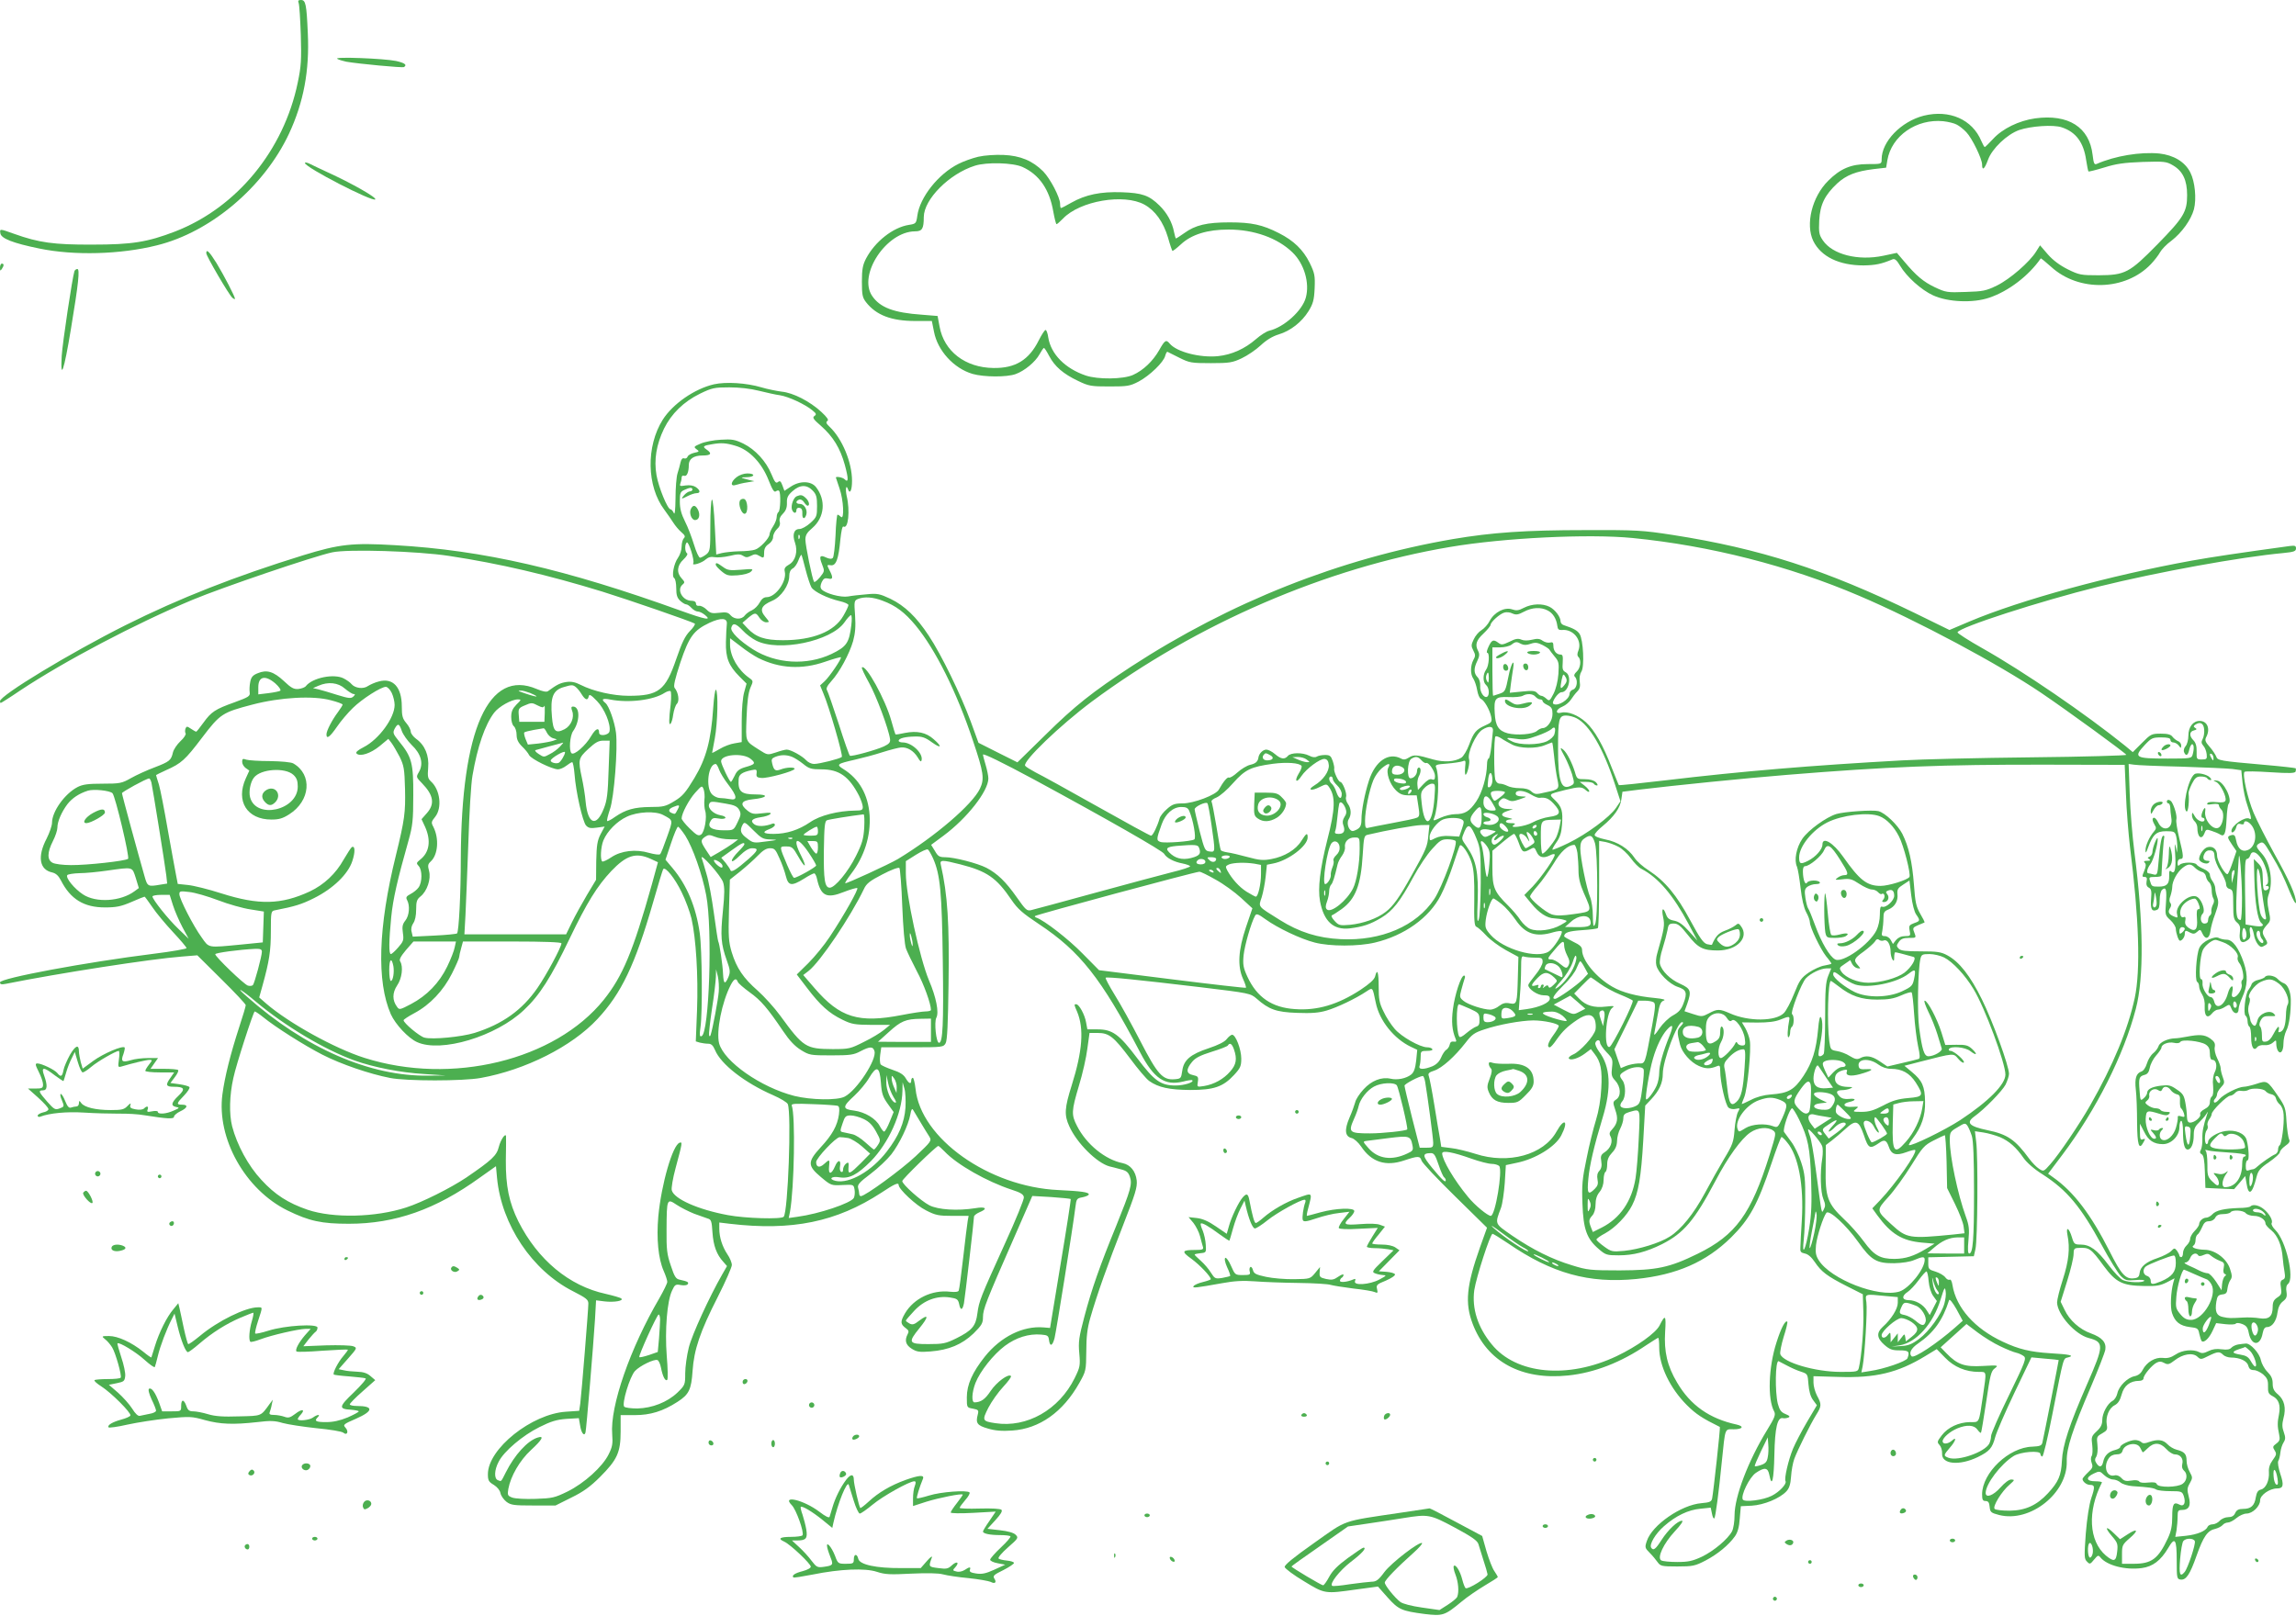 <?xml version="1.0" standalone="no"?>
<!DOCTYPE svg PUBLIC "-//W3C//DTD SVG 20010904//EN"
 "http://www.w3.org/TR/2001/REC-SVG-20010904/DTD/svg10.dtd">
<svg version="1.0" xmlns="http://www.w3.org/2000/svg"
 width="1280pt" height="901pt" viewBox="0 0 1280 901"
 preserveAspectRatio="xMidYMid meet">
<g transform="translate(0,901) scale(0.1,-0.1)"
fill="#4caf50" stroke="none">
<path d="M1665 8993 c4 -10 9 -90 12 -178 4 -138 2 -175 -17 -265 -78 -379
-341 -698 -684 -831 -154 -59 -239 -73 -461 -73 -215 -1 -299 11 -436 60 -81
29 -81 29 -77 3 4 -29 71 -55 218 -85 193 -40 452 -33 655 18 300 74 597 326
736 622 82 176 115 353 105 561 -7 162 -12 185 -38 185 -15 0 -18 -4 -13 -17z"/>
<path d="M1880 8682 c8 -5 31 -12 50 -16 69 -12 314 -35 322 -30 19 12 5 23
-44 34 -68 14 -349 25 -328 12z"/>
<path d="M10725 8365 c-126 -32 -235 -144 -235 -243 0 -27 0 -27 -78 -27 -93
0 -153 -26 -220 -93 -90 -89 -128 -243 -83 -336 43 -87 144 -136 280 -136 67
1 100 8 162 34 12 5 23 -4 42 -36 36 -61 118 -135 184 -165 83 -38 222 -44
313 -13 107 36 220 122 287 219 1 2 27 -19 58 -47 154 -141 414 -134 556 15
20 21 43 51 51 66 8 15 36 45 64 65 57 44 109 116 125 175 15 58 6 154 -20
205 -30 60 -93 97 -173 106 -106 10 -246 -13 -349 -58 -14 -6 -17 3 -23 51
-18 154 -135 228 -320 203 -91 -13 -182 -57 -235 -115 -23 -25 -44 -45 -46
-45 -3 0 -11 15 -19 33 -50 121 -178 177 -321 142z m184 -50 c14 -7 38 -26 53
-42 32 -33 88 -149 88 -180 0 -38 14 -26 33 26 22 62 106 142 174 166 65 22
190 31 237 15 79 -26 122 -84 136 -182 5 -33 11 -62 13 -64 2 -2 42 8 88 22
67 21 110 27 214 31 122 4 133 2 169 -19 55 -32 79 -83 79 -166 0 -93 -19
-125 -165 -274 -157 -160 -180 -172 -328 -173 -99 0 -109 2 -172 33 -44 22
-82 50 -111 83 l-44 51 -22 -35 c-36 -58 -145 -153 -218 -189 -62 -30 -77 -33
-175 -36 -103 -4 -111 -2 -171 26 -65 31 -105 65 -172 145 l-40 47 -75 -16
c-142 -30 -285 7 -338 86 -21 31 -23 44 -20 111 5 89 31 141 100 206 51 47
106 68 203 80 l70 8 7 42 c23 135 162 232 312 217 27 -3 61 -11 75 -19z"/>
<path d="M5454 8136 c-34 -8 -84 -26 -111 -40 -112 -56 -215 -186 -229 -289
-6 -43 -8 -45 -47 -51 -89 -14 -189 -93 -239 -188 -18 -35 -23 -59 -23 -128 0
-74 3 -89 23 -115 57 -73 142 -105 276 -105 l91 0 12 -60 c20 -105 110 -204
215 -235 63 -18 190 -19 240 -1 50 18 110 68 133 110 11 20 22 36 25 36 3 0
16 -20 29 -45 31 -59 79 -100 161 -139 60 -29 73 -31 175 -31 101 0 114 2 164
28 61 33 138 107 147 143 4 14 9 24 13 22 3 -2 33 -16 66 -33 56 -28 67 -30
175 -30 104 0 121 3 172 27 32 15 79 47 106 72 33 31 67 51 100 61 67 20 129
69 167 130 25 41 31 61 34 127 3 72 0 85 -28 143 -36 72 -88 123 -171 165 -92
47 -153 60 -275 60 -128 0 -191 -15 -253 -60 -23 -16 -44 -30 -46 -30 -2 0 -7
17 -11 37 -10 53 -39 106 -81 147 -58 57 -97 70 -210 74 -118 4 -201 -13 -281
-58 -29 -17 -55 -30 -58 -30 -3 0 -5 10 -5 23 0 36 -55 141 -94 181 -60 60
-128 88 -221 92 -46 2 -106 -2 -141 -10z m246 -57 c93 -42 151 -125 172 -249
7 -38 15 -70 18 -70 4 0 19 14 36 31 94 99 340 141 454 78 60 -33 105 -96 131
-182 11 -40 23 -74 25 -76 2 -2 23 14 48 37 59 55 148 82 265 82 142 0 274
-47 357 -128 65 -63 96 -170 74 -251 -19 -73 -122 -166 -204 -185 -16 -4 -49
-25 -74 -47 -62 -54 -135 -87 -212 -95 -101 -10 -231 24 -269 70 -20 24 -27
20 -59 -37 -35 -61 -88 -112 -146 -138 -54 -24 -195 -26 -263 -3 -115 39 -194
119 -209 212 -3 23 -10 42 -15 42 -5 0 -22 -26 -38 -58 -55 -110 -131 -156
-253 -154 -157 2 -275 93 -300 231 l-11 59 -86 7 c-159 11 -235 40 -279 105
-80 118 80 359 239 360 40 0 49 14 49 80 1 99 142 241 285 286 66 21 212 17
265 -7z"/>
<path d="M1700 8101 c0 -24 377 -218 392 -203 10 10 -131 90 -267 152 -38 18
-82 38 -97 46 -16 8 -28 10 -28 5z"/>
<path d="M1150 7598 c0 -16 127 -233 145 -248 8 -7 15 -10 15 -6 0 12 -61 130
-103 199 -40 64 -57 81 -57 55z"/>
<path d="M0 7518 c0 -19 2 -20 10 -8 13 19 13 30 0 30 -5 0 -10 -10 -10 -22z"/>
<path d="M415 7498 c-12 -37 -66 -396 -71 -473 -8 -144 13 -82 51 148 43 259
51 337 36 337 -6 0 -14 -6 -16 -12z"/>
<path d="M3980 6867 c-108 -25 -229 -109 -285 -197 -94 -149 -90 -372 9 -503
17 -23 39 -55 50 -72 10 -16 30 -40 44 -52 21 -18 24 -25 14 -35 -6 -6 -12
-27 -12 -46 0 -19 -9 -46 -20 -62 -24 -33 -37 -105 -21 -114 6 -4 11 -29 11
-56 0 -38 5 -54 22 -70 12 -11 27 -20 33 -20 7 0 20 -9 30 -20 10 -11 26 -20
35 -20 10 0 28 -9 41 -20 39 -32 2 -25 -134 24 -643 232 -1101 338 -1596 366
-237 14 -308 6 -510 -56 -378 -117 -687 -238 -991 -390 -309 -155 -700 -392
-700 -424 0 -6 2 -10 4 -10 2 0 52 31 109 70 249 165 644 373 962 506 163 68
674 242 777 264 86 19 476 7 652 -20 283 -43 551 -106 854 -199 148 -46 495
-166 515 -178 5 -3 -7 -22 -27 -42 -27 -28 -44 -63 -76 -156 -60 -175 -98
-205 -265 -205 -86 0 -197 25 -268 61 -29 15 -52 20 -79 16 -34 -5 -53 -14
-103 -51 -8 -6 -30 -2 -63 12 -268 115 -420 -224 -423 -943 0 -200 -11 -410
-21 -420 -3 -3 -60 -9 -126 -12 l-121 -6 -6 26 c-5 17 -1 34 9 49 10 14 16 43
16 76 0 45 4 57 24 73 37 29 60 98 48 142 -8 30 -7 38 9 53 41 37 48 128 15
193 -13 24 -12 29 10 56 40 50 28 152 -24 198 -17 16 -19 27 -15 76 6 68 -18
126 -67 161 -16 12 -30 30 -30 40 0 10 -11 32 -25 48 -21 25 -25 40 -25 93 0
107 -49 161 -128 139 -21 -5 -47 -17 -60 -25 -26 -19 -73 -13 -93 11 -7 9 -26
22 -43 31 -54 28 -174 4 -211 -43 -5 -7 -24 -14 -42 -16 -25 -2 -40 6 -80 44
-58 54 -96 65 -146 44 -28 -11 -37 -22 -42 -49 -4 -19 -5 -45 -3 -58 3 -21 -5
-26 -84 -55 -109 -39 -130 -53 -174 -114 -20 -28 -38 -50 -40 -50 -3 0 -16 7
-29 16 -22 15 -25 15 -31 1 -3 -9 -3 -21 1 -27 3 -5 -9 -25 -29 -43 -19 -18
-38 -46 -42 -63 -10 -44 -19 -51 -102 -83 -43 -16 -102 -43 -132 -60 -51 -29
-62 -31 -158 -31 -81 0 -111 -4 -140 -19 -71 -37 -142 -136 -142 -199 0 -16
-14 -56 -30 -88 -53 -101 -40 -174 31 -189 21 -5 35 -18 49 -45 53 -104 128
-150 245 -150 62 0 89 5 147 30 38 17 72 30 74 30 2 0 21 -26 43 -58 22 -33
74 -95 115 -139 42 -45 76 -85 76 -90 0 -4 -81 -19 -180 -31 -385 -48 -860
-137 -860 -160 0 -11 8 -13 33 -8 294 59 809 139 981 152 l86 7 135 -134 c74
-73 135 -138 135 -144 0 -6 -16 -61 -36 -121 -50 -154 -81 -279 -94 -376 -33
-246 127 -532 363 -648 121 -59 189 -74 342 -74 258 0 485 80 731 258 l89 63
6 -66 c25 -261 196 -516 423 -631 74 -38 86 -47 86 -69 0 -33 -38 -502 -45
-557 l-6 -41 -73 -5 c-192 -12 -436 -207 -436 -348 0 -35 4 -43 33 -60 19 -12
34 -30 37 -46 3 -15 18 -36 33 -48 25 -19 42 -21 151 -21 l123 0 88 44 c66 32
106 61 160 115 96 96 115 137 115 254 l0 91 79 0 c86 0 156 21 238 74 64 41
77 68 84 172 8 119 42 220 141 414 43 85 78 165 78 177 0 13 -11 40 -25 60
-28 42 -45 94 -45 143 l0 34 58 -7 c348 -41 595 10 845 173 75 50 97 59 97 43
0 -23 97 -114 152 -141 54 -28 71 -31 149 -31 l89 0 -5 -27 c-3 -16 -14 -107
-25 -203 -11 -96 -22 -180 -25 -186 -2 -8 -20 -10 -48 -7 -101 12 -203 -38
-252 -121 -27 -47 -26 -60 7 -84 14 -10 16 -18 8 -32 -18 -34 -11 -60 23 -81
27 -17 43 -20 104 -15 103 8 176 39 240 100 46 46 53 57 53 92 0 43 18 89 171
437 l104 238 105 -6 c58 -4 107 -9 109 -11 2 -2 -23 -164 -56 -361 l-59 -358
-36 3 c-115 10 -239 -52 -327 -162 -70 -88 -101 -157 -101 -228 0 -57 0 -57
34 -63 31 -6 33 -9 27 -33 -13 -48 -3 -61 57 -78 40 -12 78 -15 135 -11 152
10 283 103 374 265 37 66 38 69 39 177 0 82 6 129 22 185 38 133 98 300 182
515 70 179 81 215 77 253 -6 51 -35 87 -78 96 -97 19 -203 105 -255 208 -32
62 -31 83 11 224 20 65 41 158 47 207 l12 87 46 0 c63 0 89 -21 180 -142 43
-58 91 -115 107 -126 51 -36 112 -49 228 -50 132 0 183 17 245 84 35 38 40 49
40 91 0 51 -31 133 -51 133 -6 0 -20 -11 -30 -24 -12 -16 -49 -34 -100 -51
-103 -34 -140 -66 -148 -126 -6 -42 -8 -44 -41 -47 -68 -6 -96 25 -193 213
-48 93 -112 209 -143 258 -30 49 -53 92 -50 95 7 6 178 -11 529 -53 275 -33
278 -34 313 -64 68 -60 109 -75 225 -79 80 -3 121 0 165 13 58 17 161 66 221
106 37 24 34 27 53 -63 20 -99 101 -200 195 -245 l36 -17 -6 -61 c-5 -44 -13
-65 -28 -77 -28 -22 -77 -32 -115 -23 -51 11 -106 -11 -150 -59 -23 -25 -44
-57 -47 -73 -4 -15 -18 -54 -32 -86 -29 -68 -25 -104 12 -113 14 -3 38 -25 53
-47 58 -87 136 -113 240 -78 78 26 89 26 97 -1 4 -13 88 -102 186 -198 l179
-176 -39 -109 c-76 -215 -85 -311 -41 -427 80 -211 272 -315 532 -288 146 15
295 73 436 169 34 22 63 41 66 41 4 0 6 -25 6 -55 0 -101 61 -227 154 -320 51
-51 87 -74 184 -122 4 -1 -36 -364 -43 -399 -4 -18 -14 -22 -59 -26 -113 -9
-276 -122 -305 -211 -12 -35 -11 -39 16 -66 15 -15 35 -39 44 -52 16 -22 23
-24 110 -24 86 0 99 3 157 33 67 35 129 86 164 135 15 21 24 52 27 99 l6 69
61 3 c67 4 156 40 193 80 16 17 23 39 26 82 2 33 10 77 18 99 18 49 90 194
123 247 29 46 30 58 4 105 -11 21 -20 54 -20 73 l0 36 137 -4 c209 -7 333 23
486 116 l64 39 47 -48 c50 -52 115 -79 188 -79 45 0 43 7 23 -132 -24 -160
-18 -148 -73 -148 -62 -1 -123 -29 -157 -74 -26 -34 -27 -38 -12 -54 9 -10 15
-31 14 -47 -4 -60 95 -70 199 -20 65 32 81 50 97 111 7 27 55 138 107 247 l95
198 75 -7 c41 -3 76 -7 77 -8 1 -1 -81 -417 -91 -461 -4 -16 -14 -20 -56 -22
-130 -3 -279 -145 -280 -265 0 -31 4 -38 19 -38 15 0 21 -8 23 -32 3 -30 7
-34 53 -46 173 -44 382 122 377 300 -2 72 31 173 135 416 41 96 77 189 80 206
6 41 -18 68 -81 91 -62 22 -119 73 -146 131 l-22 45 36 115 c20 64 36 131 36
150 0 28 4 34 23 35 66 4 72 -1 145 -100 68 -92 104 -110 223 -112 70 -2 91 2
128 20 l44 23 -7 -24 c-14 -53 -18 -137 -7 -170 16 -49 44 -71 99 -78 43 -5
47 -7 53 -38 4 -18 10 -36 13 -40 13 -12 41 14 61 57 l20 43 52 -6 c28 -3 54
-2 57 3 4 5 18 5 36 -2 23 -9 31 -19 37 -51 15 -72 64 -73 77 -1 5 25 12 35
25 35 28 0 52 34 58 82 4 29 14 49 31 62 19 15 23 25 19 52 -4 22 -1 37 9 45
37 31 -12 242 -71 300 -15 15 -24 32 -21 38 9 14 -11 51 -43 78 -26 22 -61 30
-75 16 -4 -5 -33 -9 -64 -9 -82 -3 -128 -13 -148 -35 -9 -10 -25 -19 -34 -19
-19 0 -40 -19 -40 -37 0 -6 -11 -23 -25 -37 -14 -14 -25 -34 -25 -44 0 -10 -9
-27 -20 -37 -11 -10 -20 -29 -20 -42 0 -12 -4 -23 -10 -23 -5 0 -10 4 -10 8 0
5 -6 16 -13 27 -14 17 -15 17 -34 -2 -11 -11 -45 -28 -74 -38 -64 -21 -97 -48
-101 -84 -2 -20 -9 -27 -31 -29 -47 -6 -71 21 -136 150 -105 207 -200 332
-315 413 l-28 20 79 105 c189 251 343 557 410 814 46 176 43 479 -8 876 -11
85 -23 230 -26 323 l-6 167 29 -4 c16 -3 135 -8 264 -11 129 -4 258 -10 285
-13 l50 -7 7 -70 c4 -38 16 -97 28 -129 22 -66 24 -80 10 -71 -23 14 -100 -38
-100 -69 0 -18 21 -2 26 19 5 19 11 24 25 20 11 -4 19 -2 19 4 0 21 28 11 46
-16 30 -46 18 -113 -22 -132 -34 -15 -59 5 -68 54 -5 27 -10 32 -26 28 -25 -7
-25 -11 4 -54 l24 -35 -20 -59 c-11 -33 -24 -64 -28 -68 -11 -13 -60 70 -60
102 0 35 -22 55 -53 47 -21 -5 -47 -42 -47 -66 0 -17 41 -33 53 -21 8 8 6 11
-5 11 -24 0 -31 16 -18 40 7 14 19 20 33 18 17 -2 22 -10 23 -35 1 -17 15 -54
33 -81 17 -27 31 -59 31 -71 0 -14 7 -25 20 -28 18 -5 20 -14 20 -87 0 -71 3
-84 21 -100 17 -14 20 -26 16 -57 -6 -48 10 -65 41 -43 17 11 20 21 15 44 -3
18 -1 30 5 30 6 0 13 -18 17 -40 6 -37 27 -70 43 -70 4 0 14 5 22 10 13 8 13
13 -3 40 -19 31 -17 41 14 76 17 18 18 26 7 77 -9 44 -9 64 0 90 26 73 8 177
-40 229 -33 36 -34 44 -9 57 17 9 24 2 59 -57 54 -91 70 -124 108 -217 18 -44
33 -70 34 -58 0 39 -37 123 -121 273 -44 80 -96 182 -115 227 -34 81 -64 216
-51 229 4 4 68 3 143 -2 109 -7 138 -6 142 4 2 7 2 15 0 18 -3 2 -81 11 -174
19 -250 22 -262 24 -269 47 -4 10 -20 35 -36 53 -25 28 -28 38 -20 54 25 46 7
91 -36 91 -37 0 -63 -34 -63 -82 0 -23 -7 -49 -15 -58 -9 -10 -13 -25 -9 -34
10 -25 22 -19 29 14 4 17 11 30 16 30 10 0 12 -25 3 -57 -6 -22 -10 -23 -139
-23 -184 0 -193 6 -127 77 35 37 42 41 90 41 38 0 52 -4 52 -14 0 -8 7 -14 16
-14 9 0 23 -8 30 -17 13 -17 13 -17 14 0 0 10 -8 21 -17 24 -10 4 -24 15 -31
24 -9 13 -26 18 -66 18 -52 0 -56 -3 -105 -52 l-51 -51 -42 35 c-221 178 -567
415 -796 544 -78 44 -140 84 -139 89 9 28 458 173 787 255 332 82 791 165
1028 187 61 6 72 10 72 26 0 15 -6 17 -37 13 -278 -38 -431 -61 -543 -81 -457
-83 -954 -219 -1239 -339 l-113 -48 -196 96 c-497 241 -860 358 -1347 434
-169 26 -199 28 -485 27 -336 0 -521 -13 -740 -50 -629 -108 -1243 -352 -1794
-711 -215 -141 -314 -219 -477 -380 l-157 -154 -108 54 -109 55 -43 118 c-55
149 -164 374 -234 479 -69 105 -134 167 -214 206 -60 28 -73 31 -133 25 -36
-3 -83 -8 -103 -12 -40 -7 -128 17 -148 40 -8 10 -7 21 1 40 10 20 17 24 36
20 27 -7 29 5 7 47 -15 30 -15 30 8 27 29 -4 43 35 53 144 5 47 11 75 17 72
27 -17 38 88 18 171 -8 37 -3 66 7 38 11 -32 23 -8 23 46 0 103 -55 235 -125
301 -19 18 -22 26 -13 32 10 6 0 20 -33 51 -64 59 -157 107 -221 113 -29 4
-80 14 -113 24 -84 25 -198 32 -265 17z m251 -36 c41 -10 93 -22 117 -25 47
-7 142 -51 182 -85 21 -17 23 -22 10 -31 -12 -8 -6 -18 36 -54 69 -61 108
-125 134 -219 21 -78 21 -102 -2 -79 -10 10 -48 17 -48 9 0 -1 9 -28 20 -60
23 -64 28 -179 8 -159 -7 7 -15 12 -19 12 -3 0 -9 -52 -11 -116 -3 -63 -10
-120 -15 -125 -7 -7 -19 -6 -37 2 -35 17 -41 7 -23 -38 15 -38 14 -39 -12 -72
-16 -19 -30 -30 -33 -25 -10 16 -48 203 -48 235 0 25 9 40 39 65 68 59 77 155
20 228 -28 35 -91 36 -141 2 l-35 -23 -11 30 c-9 24 -14 28 -25 19 -11 -9 -18
-1 -36 43 -30 73 -90 138 -156 171 -48 23 -64 26 -127 22 -40 -2 -91 -12 -113
-22 -37 -16 -39 -18 -22 -31 17 -12 16 -14 -13 -20 -17 -4 -34 -13 -37 -22 -3
-8 -12 -12 -19 -9 -9 3 -16 -4 -20 -22 -3 -15 -11 -43 -17 -62 -6 -19 -11 -81
-11 -138 -1 -69 -4 -96 -10 -82 -5 11 -13 20 -18 20 -16 0 -66 121 -78 190
-15 86 -1 171 42 260 41 83 109 150 201 195 66 32 80 35 163 35 56 0 118 -7
165 -19z m-130 -307 c76 -22 146 -95 184 -192 21 -53 31 -69 40 -62 7 5 15 7
18 3 11 -10 8 -111 -3 -118 -5 -3 -10 -16 -10 -28 0 -12 -9 -35 -20 -52 -11
-16 -20 -37 -20 -45 -1 -21 -53 -77 -81 -85 -13 -5 -53 -9 -89 -9 -36 -1 -79
-6 -96 -10 l-31 -8 -8 156 c-4 87 -11 153 -16 150 -5 -3 -9 -68 -9 -145 0
-134 -1 -142 -22 -160 -13 -10 -28 -18 -35 -19 -7 0 -22 33 -34 73 -12 39 -34
98 -50 129 -21 42 -29 72 -29 111 0 48 3 55 25 65 32 15 45 15 45 2 0 -5 -6
-10 -13 -10 -8 0 -22 -9 -32 -20 -22 -24 -17 -25 21 -5 16 8 37 15 47 15 23 0
22 16 -4 34 -14 9 -33 12 -57 9 -31 -5 -34 -4 -29 11 4 10 7 24 7 33 0 9 6 13
14 10 15 -6 26 20 26 60 0 34 27 53 76 53 48 0 56 11 22 34 -23 16 -18 21 32
29 51 9 78 7 131 -9z m430 -250 c20 -21 24 -36 24 -86 0 -56 -2 -62 -37 -94
-21 -19 -48 -34 -62 -34 -30 0 -40 -32 -24 -76 17 -48 3 -102 -33 -122 -23
-13 -28 -22 -24 -39 13 -53 -50 -143 -101 -143 -16 0 -28 -10 -39 -30 -9 -17
-28 -36 -43 -43 -15 -6 -33 -20 -40 -29 -17 -24 -58 -23 -79 1 -13 16 -25 19
-63 14 -41 -5 -51 -2 -71 18 -13 13 -32 22 -41 21 -11 -2 -18 3 -18 12 0 10
-9 16 -25 16 -50 0 -84 62 -50 90 14 12 13 15 -5 35 -29 31 -26 72 10 105 18
17 26 31 20 35 -13 8 -13 52 -1 60 11 6 44 -101 36 -116 -11 -16 48 1 70 22
14 12 29 16 49 12 15 -3 53 0 83 7 45 11 59 11 75 1 17 -11 25 -10 45 0 19 10
28 10 43 1 28 -17 30 -16 30 18 0 20 8 35 25 46 15 10 25 26 25 40 0 13 10 32
21 43 15 13 20 27 16 42 -4 14 2 29 18 45 16 16 23 34 22 60 -1 29 5 42 31 65
41 37 80 38 113 3z m-74 -266 c-3 -8 -6 -5 -6 6 -1 11 2 17 5 13 3 -3 4 -12 1
-19z m4644 2 c434 -43 872 -155 1263 -322 324 -138 778 -381 1016 -542 149
-101 466 -332 474 -345 3 -4 -234 -11 -527 -14 -293 -3 -617 -11 -722 -17
-505 -28 -889 -60 -1318 -111 -143 -17 -260 -29 -262 -27 -2 2 -19 46 -40 98
-48 125 -96 209 -143 252 -45 41 -102 63 -138 54 -36 -9 -31 19 7 34 17 7 38
25 47 39 9 14 25 35 35 45 14 14 18 28 14 55 -3 23 1 44 9 56 18 25 11 178
-10 210 -13 20 -34 31 -88 49 -10 3 -18 12 -18 21 0 25 -30 65 -61 81 -39 20
-98 18 -143 -5 -30 -16 -43 -17 -66 -9 -41 14 -99 -15 -125 -64 -10 -20 -31
-43 -46 -52 -15 -9 -34 -31 -43 -51 -15 -31 -15 -38 -2 -63 12 -23 12 -31 0
-52 -17 -32 -18 -80 0 -105 7 -11 17 -39 21 -63 4 -24 13 -46 21 -49 18 -7 49
-61 57 -99 6 -29 3 -33 -33 -49 -51 -23 -64 -38 -90 -108 -12 -32 -31 -64 -43
-72 -37 -23 -97 -27 -157 -10 -92 27 -108 28 -135 11 -19 -12 -30 -14 -44 -6
-70 37 -144 -14 -179 -122 -24 -74 -42 -166 -42 -219 0 -37 -9 -50 -43 -62
-23 -9 -44 39 -28 65 16 25 14 60 -5 86 -9 13 -13 30 -10 38 7 18 -19 84 -32
84 -11 0 -38 60 -34 74 2 4 -2 24 -8 42 -10 29 -16 34 -43 34 -18 0 -38 -4
-46 -9 -10 -6 -25 -4 -42 5 -37 19 -103 18 -119 -1 -18 -21 -38 -19 -72 10
-16 14 -38 25 -48 25 -19 0 -40 -21 -44 -42 -3 -25 -16 -36 -47 -43 -17 -4
-49 -23 -70 -42 -21 -19 -42 -32 -48 -29 -8 5 -31 -22 -56 -67 -16 -30 -141
-77 -202 -77 -44 0 -58 -5 -87 -31 -19 -16 -38 -40 -41 -52 -13 -45 -38 -97
-48 -97 -6 0 -141 74 -301 164 -160 90 -314 175 -343 189 -28 15 -54 31 -58
37 -15 24 194 225 372 358 585 434 1306 746 1997 862 300 51 774 74 1017 50z
m-4610 -176 c11 -43 26 -88 33 -100 17 -25 89 -60 157 -76 27 -6 49 -16 49
-22 0 -6 -13 -34 -29 -61 -50 -87 -170 -135 -336 -135 -102 0 -151 17 -198 67
l-28 30 31 27 c39 32 44 32 64 1 9 -14 26 -25 37 -25 20 0 20 1 -5 31 -33 39
-22 63 39 89 50 21 95 87 95 138 0 21 7 35 19 42 11 5 25 26 32 45 7 19 15 33
17 31 2 -2 12 -39 23 -82z m430 -174 c73 -27 123 -65 183 -137 111 -134 230
-372 321 -646 59 -175 64 -210 38 -265 -42 -88 -249 -266 -457 -392 -49 -29
-290 -140 -294 -135 -2 2 12 25 32 51 75 98 111 212 104 328 -8 115 -58 203
-147 258 -40 25 -35 29 66 52 40 9 108 27 151 41 44 14 91 26 105 27 35 3 70
-18 93 -55 14 -24 19 -28 22 -15 8 39 -56 98 -105 98 -13 0 -23 4 -23 9 0 14
36 23 91 24 39 1 57 -5 94 -32 53 -38 60 -26 10 17 -42 38 -93 48 -160 35 -27
-6 -51 -10 -53 -8 -1 1 -12 35 -23 76 -33 119 -143 318 -164 297 -3 -3 15 -41
40 -86 40 -72 109 -255 117 -314 2 -18 -5 -26 -34 -40 -43 -20 -180 -58 -190
-52 -4 3 -32 82 -62 177 -31 94 -60 179 -65 187 -7 10 -1 24 23 51 46 50 101
152 122 224 12 45 15 80 11 143 -6 79 -5 83 16 92 36 14 84 11 138 -10z m3707
-54 c30 -15 49 -47 54 -86 2 -19 8 -24 25 -23 63 7 114 -56 93 -113 -8 -19 -8
-30 0 -38 17 -17 11 -62 -10 -81 -14 -13 -17 -22 -10 -29 18 -18 12 -64 -10
-71 -11 -3 -20 -14 -20 -24 0 -31 -65 -72 -90 -56 -13 8 26 65 45 65 41 0 60
91 24 111 -17 9 -20 18 -17 55 2 35 0 44 -12 44 -23 0 -40 21 -40 48 0 19 -4
23 -19 19 -11 -3 -29 2 -41 10 -16 12 -30 13 -58 6 -25 -6 -46 -6 -60 0 -18 8
-33 6 -66 -11 -38 -18 -46 -19 -62 -7 -28 21 -37 18 -55 -20 -9 -19 -13 -35
-8 -35 15 0 10 -73 -6 -94 -19 -26 -19 -70 0 -86 17 -14 20 -56 6 -65 -17 -10
-42 26 -39 60 1 20 -5 39 -15 49 -21 22 -22 48 -1 91 12 25 13 38 5 54 -19 35
-12 60 29 98 22 21 40 43 40 49 0 15 51 61 76 68 12 4 33 2 46 -5 20 -9 32 -7
64 10 45 24 94 27 132 7z m-3882 -82 c-12 -99 -26 -120 -111 -161 -138 -65
-309 -55 -437 26 -77 49 -127 99 -121 121 8 29 25 25 64 -16 18 -20 52 -45 74
-56 125 -65 419 -4 493 102 15 22 31 39 36 40 5 0 6 -25 2 -56z m-694 6 c-2
-14 -4 -59 -5 -100 -2 -88 15 -132 76 -193 l39 -39 -13 -47 c-8 -26 -14 -95
-14 -163 l0 -116 -40 -7 c-22 -3 -59 -17 -82 -31 -24 -14 -43 -24 -43 -22 0 2
7 38 15 81 16 85 20 262 6 271 -4 3 -11 -43 -15 -102 -12 -181 -39 -281 -105
-391 -49 -81 -66 -101 -111 -128 -49 -30 -62 -33 -135 -33 -89 -1 -136 -14
-196 -55 -22 -16 -42 -26 -44 -23 -3 3 4 31 15 64 24 67 45 344 34 429 -8 61
-39 149 -59 165 -26 21 -16 28 28 19 103 -20 241 -3 303 38 13 8 27 12 32 9 4
-2 5 -35 1 -73 -5 -37 -8 -78 -8 -91 -1 -40 16 -15 22 33 4 26 13 53 21 61 15
15 8 63 -13 88 -8 9 2 50 32 142 49 145 74 179 162 221 65 30 101 28 97 -7z
m175 -189 c118 -59 244 -66 373 -21 46 16 86 27 88 25 6 -6 -63 -108 -91 -134
l-25 -23 18 -44 c32 -74 111 -347 103 -355 -11 -10 -125 -39 -155 -39 -14 0
-33 9 -44 21 -22 24 -86 59 -108 59 -9 0 -36 -7 -61 -16 -46 -15 -46 -15 -93
15 -79 51 -75 40 -70 180 3 88 10 138 21 165 17 38 17 39 -5 55 -63 44 -107
120 -108 184 l0 38 58 -44 c31 -25 76 -54 99 -66z m4254 78 c15 -7 29 -7 52 1
26 9 38 7 67 -7 19 -10 37 -22 38 -26 2 -4 15 -21 29 -38 23 -27 25 -36 21
-97 -3 -41 -14 -84 -27 -110 -21 -41 -24 -43 -40 -28 -10 9 -22 16 -28 16 -6
0 -16 7 -23 15 -11 13 -26 15 -83 9 l-70 -7 6 49 c4 27 9 67 13 89 9 60 -13
23 -26 -45 -17 -85 -19 -88 -52 -99 -17 -6 -33 -11 -34 -11 -2 0 -4 61 -4 135
l0 135 43 0 c24 0 52 7 63 15 23 18 30 18 55 4z m-181 -191 c-1 -26 -3 -30
-10 -16 -6 9 -7 23 -4 32 9 25 14 19 14 -16z m430 3 c7 -15 5 -25 -10 -43 -21
-25 -24 -19 -14 31 8 36 10 37 24 12z m-7195 -32 c20 -18 32 -35 28 -40 -4 -4
-34 -10 -65 -14 l-58 -7 0 40 c0 61 39 69 95 21z m388 -29 c19 -16 41 -30 48
-30 10 0 10 -3 -1 -14 -13 -12 -25 -11 -90 9 -41 13 -88 27 -105 31 l-30 7 30
13 c54 24 110 18 148 -16z m1288 8 c9 -7 23 -25 32 -40 20 -32 34 -36 39 -11
3 14 12 9 46 -26 42 -43 78 -129 70 -169 -4 -22 -58 -30 -58 -8 0 32 -19 24
-44 -18 -32 -55 -96 -110 -110 -96 -15 15 -9 98 9 123 39 55 39 137 0 137 -11
0 -12 -6 -5 -25 13 -35 -6 -82 -42 -101 -51 -26 -64 -13 -71 69 -10 110 6 149
67 166 43 13 50 13 67 -1z m-1027 -32 c9 -19 16 -49 16 -67 0 -72 -88 -192
-172 -235 -35 -18 -47 -29 -40 -36 19 -19 79 1 129 42 l48 40 17 -22 c10 -13
30 -48 46 -78 24 -50 27 -67 30 -180 3 -130 -2 -170 -51 -370 -99 -400 -108
-704 -28 -886 26 -57 97 -133 146 -155 133 -61 440 31 596 179 87 81 151 182
255 399 96 200 153 292 232 376 84 88 137 105 219 68 l41 -19 -34 -124 c-105
-374 -163 -512 -268 -643 -272 -338 -849 -478 -1334 -324 -167 53 -421 194
-547 302 l-40 35 19 68 c37 134 46 190 46 301 0 109 1 113 23 117 112 22 148
33 218 68 106 53 189 133 213 206 17 51 16 89 -3 78 -5 -4 -25 -35 -45 -69
-44 -79 -109 -140 -189 -178 -160 -74 -284 -77 -492 -11 -71 23 -156 44 -187
47 l-57 6 -10 52 c-6 29 -26 142 -46 252 -19 110 -41 223 -49 250 -9 28 -16
51 -16 53 0 1 25 13 55 27 86 38 107 57 201 181 102 134 113 141 281 185 156
41 340 51 438 24 36 -9 65 -20 65 -24 0 -4 -12 -23 -26 -42 -33 -44 -64 -104
-64 -124 0 -29 19 -15 59 43 21 31 61 78 88 104 52 51 157 118 184 118 9 0 24
-15 33 -34z m771 0 c70 -30 30 -24 -55 7 -12 4 -11 6 3 6 10 1 33 -6 52 -13z
m5605 -21 c7 -8 19 -15 26 -15 8 0 14 -4 14 -9 0 -6 12 -16 28 -23 22 -11 27
-20 27 -48 1 -37 -28 -80 -54 -80 -8 0 -23 -7 -33 -16 -21 -19 -113 -26 -163
-13 -51 14 -68 41 -72 112 -5 84 2 93 78 90 34 -2 69 2 78 7 24 14 57 12 71
-5z m-5681 -44 c-22 -23 -29 -39 -29 -69 0 -23 6 -45 15 -52 8 -7 15 -28 15
-47 0 -25 8 -43 30 -65 17 -16 35 -38 40 -49 12 -22 128 -79 161 -79 11 0 32
9 46 20 14 11 29 20 33 20 4 0 10 -30 13 -67 7 -98 45 -264 64 -286 14 -15 26
-17 61 -12 l43 6 -23 -43 c-18 -36 -22 -60 -24 -149 l-1 -105 -51 -85 c-27
-46 -65 -114 -83 -151 l-33 -68 -284 0 -283 0 6 108 c3 59 10 240 16 402 5
162 15 331 23 375 28 163 70 284 121 351 26 34 97 74 132 74 20 0 20 -2 -8
-29z m121 -6 c22 -11 30 -12 34 -2 3 6 4 -10 3 -38 l-2 -50 -70 0 -70 0 -3 38
c-3 34 0 39 30 52 42 18 43 18 78 0z m5789 -70 c72 -37 149 -169 212 -362 l33
-101 -25 -37 c-34 -51 -164 -147 -265 -196 -47 -23 -87 -39 -89 -37 -3 2 8 21
22 41 20 28 28 54 31 97 6 77 -1 101 -39 138 -36 35 -38 33 57 57 78 19 93 19
116 -2 10 -9 18 -11 18 -5 0 6 -12 20 -26 31 l-27 21 36 0 c20 0 39 -4 42 -10
3 -5 11 -10 18 -10 6 0 4 8 -6 18 -12 11 -33 17 -62 17 -42 0 -44 1 -55 40
-16 52 -45 108 -64 124 -22 18 -20 11 8 -40 13 -24 31 -68 40 -96 14 -50 14
-53 -4 -63 -56 -30 -74 19 -74 205 0 164 4 185 45 185 16 0 43 -7 58 -15z
m3499 -62 c2 -18 -2 -42 -8 -53 -9 -17 -8 -25 3 -38 9 -9 17 -30 19 -47 3 -27
0 -30 -27 -30 -29 0 -30 2 -29 44 1 30 -5 50 -18 63 -24 24 -23 49 3 55 16 4
18 8 7 14 -11 7 -10 11 2 19 26 17 45 7 48 -27z m-10048 -9 c7 -20 32 -55 55
-78 53 -50 67 -104 41 -150 -17 -29 -17 -29 18 -65 63 -65 71 -114 26 -165
l-30 -34 20 -43 c34 -76 24 -142 -27 -182 -22 -18 -23 -21 -9 -36 21 -23 20
-90 0 -119 -8 -12 -29 -29 -45 -37 -24 -13 -28 -19 -19 -35 16 -30 12 -85 -10
-113 -16 -20 -19 -34 -14 -69 6 -40 3 -48 -26 -81 -18 -21 -36 -37 -41 -37
-12 0 -11 73 2 206 10 101 34 206 97 429 22 79 26 110 26 250 1 180 -8 214
-80 302 -33 41 -35 47 -24 69 18 33 26 30 40 -12z m6083 1 c-1 -11 -5 -50 -9
-87 -4 -38 -11 -68 -15 -68 -5 0 -9 -15 -9 -32 -1 -68 -27 -158 -60 -207 -38
-56 -64 -71 -118 -71 -20 0 -57 -9 -81 -20 -40 -18 -43 -19 -36 -2 24 61 31
237 11 283 -6 14 3 17 61 21 37 3 76 9 87 13 17 7 18 4 14 -33 -2 -23 -1 -42
2 -42 10 0 26 68 20 86 -12 33 38 143 74 165 37 23 62 20 59 -6z m343 -18 c-3
-13 -21 -30 -41 -40 -46 -22 -155 -23 -196 -1 -40 20 -35 23 25 14 38 -6 62
-3 113 16 36 12 73 30 82 38 18 19 26 7 17 -27z m-5618 9 c6 -13 21 -28 34
-32 l23 -7 -22 -8 c-12 -4 -48 -11 -81 -15 l-59 -6 -13 31 c-7 18 -10 34 -7
37 3 3 27 9 54 14 26 4 51 8 54 9 3 0 11 -10 17 -23z m5382 -68 c42 -22 134
-24 183 -3 20 8 38 15 40 15 2 0 7 -35 11 -77 4 -43 12 -100 18 -127 12 -57
11 -58 -69 -75 -49 -12 -56 -11 -75 5 -13 13 -36 19 -66 19 -26 0 -57 6 -69
13 -12 6 -30 12 -41 12 -12 0 -22 9 -26 23 -8 30 -8 232 1 240 3 4 18 -1 32
-10 14 -10 42 -25 61 -35z m-5037 -140 c-4 -134 -9 -173 -27 -217 -41 -105
-89 -88 -101 37 -3 37 -13 97 -21 134 -22 102 -20 110 36 162 39 36 56 46 84
46 l35 0 -6 -162z m-272 128 c-12 -13 -37 -32 -56 -41 -32 -18 -34 -18 -61 0
-16 10 -24 20 -19 22 6 2 42 12 80 22 39 10 72 19 74 20 3 0 -6 -10 -18 -23z
m29 -31 c0 -14 -25 -55 -36 -59 -15 -6 -44 2 -44 13 0 13 80 60 80 46z m2615
-152 c408 -221 716 -397 725 -414 13 -23 54 -45 103 -54 20 -4 39 -11 42 -15
3 -4 -44 -20 -103 -34 -59 -15 -253 -67 -432 -116 -179 -49 -337 -92 -351 -95
-24 -6 -31 1 -81 72 -61 87 -108 132 -169 164 -51 26 -180 59 -230 59 -32 0
-40 5 -57 35 l-21 34 69 51 c132 98 250 249 250 319 0 15 -7 48 -15 75 -8 27
-15 53 -15 58 0 9 105 -42 285 -139z m1316 136 c25 -13 16 -29 -17 -29 -23 0
-32 18 -17 33 8 9 11 9 34 -4z m5259 -17 c0 -15 -2 -15 -10 -2 -13 20 -13 33
0 25 6 -3 10 -14 10 -23z m-8156 -3 c31 -25 27 -31 -30 -47 -33 -10 -46 -20
-58 -47 -9 -19 -19 -35 -21 -35 -8 0 -55 99 -55 115 0 38 121 48 164 14z m231
11 c15 -6 43 -24 63 -40 32 -26 44 -30 101 -30 99 0 154 -39 210 -147 11 -23
21 -51 21 -63 0 -17 -7 -20 -42 -20 -95 -1 -198 -27 -252 -65 -63 -43 -131
-65 -203 -65 -59 0 -68 10 -23 27 17 6 30 17 30 23 0 7 -6 10 -14 7 -40 -16
-82 -17 -100 -4 -26 19 -14 33 35 40 23 3 47 11 53 17 8 9 -2 10 -44 5 -47 -6
-59 -4 -83 15 -45 36 -36 56 29 63 82 8 94 27 18 27 -83 0 -101 16 -96 87 2
25 20 37 70 48 29 6 32 5 30 -17 -3 -19 2 -24 26 -26 32 -4 186 38 186 51 0
10 -44 9 -76 -3 -31 -12 -40 -6 -49 32 -6 23 -3 29 16 37 32 13 62 13 94 1z
m2869 -15 c20 -15 20 -15 0 -15 -10 1 -32 7 -49 15 l-30 13 30 1 c17 0 39 -6
49 -14z m641 -5 c10 -11 21 -17 26 -15 12 8 49 -46 49 -72 0 -19 -4 -24 -17
-19 -11 5 -26 -4 -47 -26 l-31 -33 -3 27 c-2 15 2 36 7 47 14 25 14 51 1 51
-5 0 -10 -8 -10 -18 0 -21 -18 -42 -37 -42 -21 0 -17 96 5 109 25 15 37 13 57
-9z m-517 -26 c3 -35 -31 -84 -81 -114 -41 -25 -17 -33 29 -9 37 18 40 18 52
2 38 -53 37 -121 -9 -299 -40 -159 -53 -268 -40 -339 21 -113 75 -162 165
-152 73 9 114 22 176 59 65 39 106 92 180 229 30 56 77 126 104 155 42 47 53
54 86 54 22 0 42 -5 45 -10 12 -20 -76 -259 -119 -323 -100 -151 -296 -235
-521 -224 -127 6 -232 39 -340 107 -126 79 -120 70 -101 127 8 26 18 78 22
115 l7 66 35 7 c84 16 192 98 192 145 0 29 -7 25 -35 -19 -30 -49 -95 -88
-166 -101 -46 -9 -68 -7 -134 11 -44 12 -95 24 -113 26 -18 3 -34 8 -36 12 -3
4 -14 65 -25 135 -12 71 -24 132 -27 137 -2 5 10 15 28 22 19 8 61 44 93 81
67 75 98 90 222 107 76 10 148 5 159 -12 3 -5 -4 -25 -16 -43 -26 -43 -12 -56
15 -14 28 42 105 99 130 96 14 -2 21 -12 23 -34z m-3399 -26 c6 -17 29 -55 51
-83 50 -65 53 -90 9 -81 -17 3 -42 6 -55 6 -13 0 -33 9 -44 20 -38 38 -22 170
20 170 4 0 13 -14 19 -32z m3731 12 c-15 -27 8 -94 43 -128 22 -21 38 -27 72
-27 l43 0 9 -58 c8 -49 7 -59 -6 -66 -9 -5 -70 -18 -136 -30 -66 -12 -128 -25
-137 -27 -15 -5 -18 2 -18 40 0 54 23 169 46 225 9 23 30 52 46 66 36 30 53
33 38 5z m4112 -148 c3 -89 14 -220 22 -290 51 -402 60 -692 27 -847 -38 -175
-119 -372 -249 -600 -60 -105 -173 -272 -221 -326 -38 -43 -38 -43 -64 -26
-14 9 -38 34 -53 54 -79 108 -122 138 -235 161 -100 21 -120 41 -74 75 59 42
157 143 176 179 10 21 19 48 19 60 0 44 -91 294 -151 415 -65 132 -126 210
-193 246 -35 19 -57 22 -148 22 -83 0 -111 3 -123 15 -13 14 -13 18 1 38 11
16 25 22 55 22 43 0 43 -1 30 33 -9 22 -6 26 22 38 18 7 34 14 36 15 2 2 -9
24 -24 49 -23 40 -28 64 -35 163 -10 129 -29 211 -65 283 -26 50 -95 116 -133
126 -33 8 -190 -3 -234 -16 -58 -18 -156 -89 -190 -138 -34 -50 -47 -120 -30
-156 5 -12 14 -65 20 -118 7 -62 18 -110 31 -135 12 -21 21 -47 21 -57 0 -27
58 -148 90 -189 17 -20 30 -39 30 -41 0 -3 -17 -7 -39 -11 -21 -3 -60 -21 -87
-39 -43 -30 -52 -43 -82 -118 -18 -46 -44 -95 -57 -108 -46 -47 -197 -48 -300
-2 -59 26 -71 26 -119 0 -36 -19 -40 -19 -86 -4 l-49 16 15 41 c25 72 20 85
-39 112 -55 24 -103 71 -113 111 -3 13 3 52 15 87 11 35 23 80 27 101 5 33 10
37 35 37 23 0 38 -12 79 -64 56 -72 84 -86 167 -86 107 0 176 72 129 135 -12
17 -16 18 -31 5 -10 -8 -36 -22 -59 -30 -35 -13 -52 -31 -72 -78 -1 -2 -13 0
-27 3 -21 6 -40 33 -94 133 -75 140 -141 219 -231 278 -32 20 -68 52 -80 71
-34 51 -94 89 -162 102 -37 8 -60 17 -60 25 0 8 20 30 45 50 64 53 98 102 104
149 l6 42 95 12 c200 24 585 63 820 82 563 46 870 58 1445 57 l440 -1 7 -163z
m-4033 149 c23 -15 5 -41 -29 -41 -22 0 -30 5 -30 18 0 32 28 42 59 23z m501
-73 c0 -24 -15 -46 -25 -36 -2 2 -1 23 2 46 6 47 23 39 23 -10z m-890 9 c0 -8
11 -24 25 -37 14 -13 25 -34 25 -47 0 -34 -17 -28 -30 11 -6 19 -18 40 -26 46
-16 14 -19 40 -4 40 6 0 10 -6 10 -13z m-6586 -20 c7 -31 76 -460 83 -518 l5
-46 -38 -6 c-69 -12 -72 -11 -88 46 -35 122 -126 455 -126 464 0 7 134 81 151
82 4 1 9 -9 13 -22z m6994 5 c3 -10 -5 -13 -29 -10 -18 2 -34 9 -37 16 -3 10
5 13 29 10 18 -2 34 -9 37 -16z m159 -89 c-11 -158 -55 -180 -71 -34 -7 57 -5
66 15 87 12 13 31 24 42 24 19 0 19 -5 14 -77z m-4070 -13 c-2 -19 0 -46 4
-60 12 -36 -3 -121 -23 -134 -15 -9 -25 -3 -63 34 -25 24 -45 50 -45 56 0 28
41 105 76 144 37 41 38 41 47 18 4 -12 7 -39 4 -58z m3933 75 c0 -10 -41 -25
-52 -19 -8 5 -5 10 8 15 22 9 44 11 44 4z m-7233 -38 c16 -17 97 -357 87 -366
-14 -12 -230 -36 -319 -35 -44 0 -90 6 -102 13 -31 16 -30 58 2 121 14 27 25
61 25 75 0 34 23 87 56 131 27 34 64 59 114 75 32 10 121 1 137 -14z m7235 1
c-7 -7 -12 -8 -12 -2 0 14 12 26 19 19 2 -3 -1 -11 -7 -17z m528 4 c0 -5 -13
-18 -30 -30 -29 -22 -29 -22 -40 -3 -17 33 -11 41 30 41 22 0 40 -4 40 -8z
m146 -13 c18 -11 39 -19 46 -18 34 4 52 -3 79 -32 45 -48 39 -66 -23 -74 -29
-4 -71 -18 -94 -31 -40 -23 -139 -36 -104 -14 11 7 7 10 -18 10 -36 0 -35 19
1 21 13 1 8 4 -12 8 -46 8 -49 25 -9 38 l33 11 -31 1 c-43 1 -63 26 -41 48 14
14 20 15 41 4 20 -11 31 -11 68 2 43 15 43 15 11 16 -22 1 -33 6 -33 16 0 22
46 19 86 -6z m-217 -45 c26 -44 26 -44 -2 -44 -29 0 -47 18 -47 45 0 46 22 46
49 -1z m-4274 -5 c50 -8 65 -16 76 -35 11 -21 10 -30 -9 -69 -22 -45 -22 -45
-75 -45 -68 0 -95 17 -77 49 10 19 17 22 45 17 18 -4 36 -2 39 3 3 5 -9 12
-28 15 -39 7 -71 39 -63 61 7 18 12 18 92 4z m2709 -119 c22 -154 22 -152 -11
-148 -25 3 -28 9 -55 113 -15 61 -28 116 -28 122 0 15 62 44 71 34 4 -3 14
-58 23 -121z m747 93 c7 -19 6 -32 -6 -49 -10 -16 -12 -30 -6 -46 12 -32 3
-48 -26 -48 -19 0 -24 4 -19 17 4 9 9 44 12 77 3 34 8 67 10 74 5 18 23 5 35
-25z m-3722 -5 c-16 -30 -14 -29 -33 -22 -23 9 -20 23 7 34 34 14 39 12 26
-12z m2851 -10 c22 -50 40 -152 28 -159 -18 -11 -164 -22 -188 -14 -24 8 -24
15 6 98 21 59 63 97 110 97 26 0 37 -5 44 -22z m1630 -32 c0 -64 -12 -77 -45
-46 -26 24 -23 42 13 83 25 28 32 20 32 -37z m-4562 9 c56 -30 55 -25 21 -121
-17 -49 -34 -93 -39 -97 -4 -5 -32 -1 -61 7 -74 22 -156 13 -212 -25 -22 -15
-45 -25 -49 -23 -13 8 -9 82 6 118 21 51 76 107 131 132 59 28 160 33 203 9z
m4648 -6 c24 -19 -2 -49 -41 -49 -19 0 -35 5 -35 10 0 6 9 10 20 10 11 0 20 4
20 9 0 5 -9 11 -20 14 -11 3 -20 11 -20 17 0 15 55 6 76 -11z m-3528 -64 c-4
-63 -12 -90 -46 -158 -43 -87 -117 -177 -146 -177 -28 0 -35 44 -33 210 2 131
5 161 17 166 12 5 129 24 204 33 5 1 6 -33 4 -74z m5659 64 c40 -15 81 -57
109 -112 27 -51 68 -212 59 -227 -11 -17 -116 -50 -161 -50 -76 0 -117 32
-209 163 -55 78 -115 114 -115 68 0 -27 -37 -69 -80 -91 -42 -21 -50 -18 -50
19 0 61 74 153 157 195 81 41 228 59 290 35z m-2327 -19 c13 -8 13 -14 0 -52
l-15 -43 -51 3 c-34 3 -63 -2 -83 -12 -31 -16 -31 -16 -31 8 0 28 43 84 74 96
29 12 88 12 106 0z m545 -37 c-4 -21 -13 -49 -20 -64 -19 -35 -64 -89 -76 -89
-5 0 -9 40 -9 89 0 99 -1 98 74 100 l38 1 -7 -37z m-4398 -74 c43 -2 41 -3
-25 -11 -70 -10 -74 -9 -107 17 -37 27 -42 44 -25 76 10 18 14 15 60 -31 45
-45 54 -50 97 -51z m4098 71 c10 -11 16 -23 12 -26 -9 -9 -47 16 -47 31 0 21
14 19 35 -5z m-432 -47 c-5 -62 -11 -77 -92 -222 -69 -125 -105 -175 -146
-206 -47 -37 -127 -65 -199 -72 -57 -5 -63 -3 -86 22 -16 18 -21 29 -13 32 6
2 30 18 53 34 77 56 107 134 117 302 6 98 8 108 27 112 105 25 260 53 298 54
l47 1 -6 -57z m269 -21 c21 -52 23 -72 23 -242 -1 -110 -5 -195 -12 -210 -8
-19 -9 8 -5 110 5 154 -8 222 -59 296 -34 50 -33 42 -14 89 20 46 35 37 67
-43z m333 68 c-3 -5 -11 -10 -16 -10 -6 0 -7 5 -4 10 3 6 11 10 16 10 6 0 7
-4 4 -10z m-4745 -49 c42 -66 95 -216 117 -333 36 -188 17 -772 -26 -786 -11
-4 -12 6 -6 49 12 83 9 434 -4 526 -21 146 -71 267 -153 364 l-38 45 31 92
c17 51 34 92 39 92 4 0 22 -22 40 -49z m740 24 c0 -22 -4 -25 -40 -25 -22 0
-40 2 -40 5 0 6 62 45 73 45 4 0 7 -11 7 -25z m3778 -1 c2 -1 -11 -10 -28 -19
-29 -15 -34 -15 -47 -2 -24 24 -7 39 35 31 20 -4 39 -8 40 -10z m232 -15 c0
-5 -4 -9 -10 -9 -5 0 -10 7 -10 16 0 8 5 12 10 9 6 -3 10 -10 10 -16z m-27
-18 c16 -28 16 -29 -8 -45 -13 -9 -27 -16 -29 -16 -7 0 -36 56 -36 70 0 20 30
9 45 -17 15 -26 14 -16 -1 22 -11 27 11 16 29 -14z m-4476 -11 l48 -1 -29 -22
c-17 -12 -51 -34 -77 -49 l-47 -27 -26 39 c-31 48 -32 55 -5 74 18 12 25 12
55 0 18 -8 55 -14 81 -14z m4275 18 c-19 -19 -14 -33 6 -15 10 10 25 17 33 17
15 -1 -35 -50 -50 -50 -18 0 -21 33 -4 46 22 17 31 18 15 2z m125 -38 c19 -54
25 -57 63 -36 23 13 25 12 37 -15 13 -31 39 -37 75 -18 11 6 22 8 25 5 9 -9
-72 -126 -122 -179 l-47 -48 38 -46 c44 -54 88 -83 129 -84 17 -1 41 -4 53 -8
23 -6 22 -7 -17 -29 -50 -29 -130 -39 -170 -22 -16 6 -40 28 -54 48 -13 21
-44 57 -69 82 -78 77 -88 101 -88 210 l0 96 56 47 c31 26 60 47 65 47 4 0 16
-22 26 -50z m425 -2 c16 -58 17 -425 0 -453 -9 -17 -11 -9 -12 48 0 37 -7 84
-15 104 -20 48 -55 220 -55 272 0 30 6 44 22 55 35 25 46 19 60 -26z m-4475
26 c-3 -3 -12 -4 -19 -1 -8 3 -5 6 6 6 11 1 17 -2 13 -5z m3163 -56 c0 -82
-17 -183 -37 -222 -34 -68 -123 -140 -146 -117 -8 8 -8 20 1 44 7 18 12 45 12
58 0 14 5 30 11 36 9 9 19 40 36 113 3 14 15 36 25 49 10 14 18 35 16 47 -4
30 19 54 53 54 29 0 29 0 29 -62z m-3072 -22 c23 -34 42 -67 42 -72 0 -9 -107
-69 -123 -69 -5 0 -21 31 -38 70 -46 109 -45 105 -6 105 32 0 38 -5 67 -56 39
-69 51 -65 16 5 -51 99 -22 112 42 17z m52 29 c0 -19 -4 -35 -9 -35 -5 0 -18
16 -30 35 l-20 35 29 0 c28 0 30 -3 30 -35z m2908 3 c2 -17 -4 -33 -18 -46
-12 -11 -19 -25 -16 -30 3 -6 1 -23 -6 -39 -6 -15 -10 -34 -9 -40 3 -18 -18
-53 -31 -53 -19 0 11 197 35 228 16 20 42 9 45 -20z m821 4 c17 -25 19 -39 14
-100 -3 -40 -9 -72 -13 -72 -4 0 -10 34 -14 76 -4 41 -11 86 -16 100 -13 33 4
31 29 -4z m732 -3 c21 -10 52 -39 71 -65 18 -25 44 -52 59 -59 94 -49 177
-146 264 -310 l48 -90 -47 52 c-34 38 -57 54 -82 59 -28 5 -38 13 -46 35 -16
45 -27 34 -16 -16 9 -44 7 -61 -33 -201 -7 -22 -9 -52 -5 -67 10 -42 72 -104
119 -120 49 -16 55 -33 32 -93 -12 -33 -27 -49 -58 -66 -24 -13 -56 -44 -76
-73 -24 -36 -32 -43 -28 -25 3 14 11 58 18 98 10 59 17 76 33 82 15 5 1 10
-49 15 -99 9 -182 31 -235 62 -90 51 -170 147 -170 205 0 18 -12 29 -50 47
-28 14 -50 27 -50 30 1 21 25 29 98 34 46 3 87 8 90 12 4 4 7 115 7 246 l0
240 35 -6 c19 -4 51 -15 71 -26z m-4871 13 c0 -4 -16 -23 -35 -42 -19 -19 -35
-41 -35 -49 0 -9 17 1 43 27 29 28 51 42 70 42 38 0 34 -12 -20 -60 -70 -61
-96 -77 -101 -62 -2 7 -15 25 -27 41 l-24 28 57 41 c58 42 72 48 72 34z m2534
-18 c12 -30 6 -42 -25 -53 -53 -18 -95 -13 -129 15 -37 32 -31 41 30 47 101 8
118 7 124 -9z m1521 -87 c12 -39 15 -90 14 -202 -2 -120 1 -150 12 -153 8 -3
32 -24 54 -48 22 -24 72 -61 110 -82 l70 -38 -3 -109 c-4 -153 -5 -157 -45
-150 -24 5 -39 1 -59 -14 -14 -12 -37 -21 -50 -21 -38 0 -124 28 -149 49 -22
18 -23 22 -12 62 6 24 15 52 18 62 4 9 3 17 -3 17 -17 0 -52 -107 -62 -187 -9
-70 -5 -118 15 -166 6 -14 4 -18 -11 -15 -12 2 -20 -4 -22 -17 -2 -11 -11 -24
-19 -29 -8 -4 -21 -24 -29 -43 -10 -23 -26 -39 -49 -49 -47 -19 -79 -19 -71 2
3 9 6 31 6 50 0 32 2 34 36 34 21 0 33 4 29 10 -3 6 -16 10 -29 10 -39 0 -144
59 -181 103 -20 23 -48 66 -62 97 -23 46 -27 68 -27 138 0 82 -8 105 -20 57
-5 -18 -31 -41 -82 -75 -126 -82 -240 -116 -364 -107 -129 8 -213 66 -266 181
-23 50 -26 67 -21 120 6 55 42 181 64 220 7 13 17 10 58 -20 68 -49 196 -110
275 -130 85 -22 243 -22 335 0 164 39 303 138 367 263 20 38 50 113 68 168 18
55 35 104 38 109 9 17 51 -43 67 -97z m589 57 c3 -26 6 -71 6 -101 0 -38 9
-75 29 -121 48 -109 50 -104 -54 -119 -68 -10 -97 -10 -124 -2 -35 12 -121 84
-121 101 0 5 19 32 43 59 24 27 63 83 88 123 40 68 79 103 115 105 6 1 14 -20
18 -45z m1465 -39 c46 -72 49 -85 23 -85 -10 0 -27 -6 -37 -14 -18 -13 -15
-14 27 -9 41 5 53 1 94 -26 26 -17 57 -31 69 -31 13 0 28 -7 35 -15 7 -8 16
-13 20 -10 15 9 22 -15 10 -30 -10 -12 -9 -15 4 -15 21 0 32 26 17 44 -9 11
-8 15 5 20 22 9 34 -1 34 -29 0 -27 -46 -69 -67 -61 -10 4 -13 -7 -13 -45 0
-29 -8 -65 -19 -87 -40 -79 -189 -184 -230 -162 -31 16 -77 95 -111 188 -17
47 -35 91 -40 97 -4 5 -11 32 -15 58 -6 40 -4 50 11 62 11 8 32 15 47 15 16 0
26 4 22 10 -9 14 -62 13 -71 -2 -10 -16 -22 16 -23 60 -1 20 4 32 12 32 25 0
93 57 106 89 18 41 37 30 90 -54z m-5914 10 c14 -30 30 -75 36 -100 14 -55 31
-58 101 -15 26 17 52 30 57 30 5 0 13 -15 16 -32 21 -95 54 -110 149 -72 36
14 70 24 75 22 10 -3 -73 -151 -154 -273 -29 -44 -82 -109 -118 -145 l-65 -64
58 -76 c73 -96 122 -140 196 -176 53 -26 69 -28 162 -29 l104 0 -34 -28 c-18
-15 -68 -46 -112 -67 -75 -38 -82 -40 -175 -40 -148 1 -162 9 -291 186 -32 44
-89 107 -126 140 -80 70 -118 126 -145 215 -17 58 -19 85 -15 234 l5 170 58
46 c32 26 76 65 98 88 28 29 47 41 68 41 25 0 31 -7 52 -55z m857 -2 c40 -91
49 -189 54 -573 5 -350 0 -455 -21 -455 -16 0 -28 115 -15 140 16 29 -1 115
-41 208 -52 125 -129 478 -129 597 l0 68 57 36 c31 19 60 33 66 29 5 -3 18
-26 29 -50z m7404 -1 c30 -44 49 -132 32 -144 -10 -6 -10 -8 0 -8 8 0 12 -6
10 -12 -3 -7 -11 -13 -19 -13 -11 0 -14 15 -14 63 -1 53 -5 66 -25 87 l-25 25
3 -113 c3 -129 18 -227 39 -244 21 -17 1 -23 -46 -15 l-42 7 -3 183 c-2 141 0
182 10 182 7 0 16 9 19 21 9 28 35 20 61 -19z m-107 -219 c0 -68 -3 -123 -8
-123 -29 0 -31 47 -10 345 4 58 17 -101 18 -222z m-8468 88 c9 -27 9 -63 -1
-162 -14 -138 -11 -183 22 -275 19 -53 20 -65 9 -92 -19 -44 -27 -40 -30 16
-2 53 -20 172 -27 183 -2 4 -13 74 -24 156 -11 81 -29 180 -41 218 -11 39 -23
79 -27 90 -10 34 107 -98 119 -134z m2824 139 c-3 -5 -15 -10 -26 -10 -10 0
-19 5 -19 10 0 6 12 10 26 10 14 0 23 -4 19 -10z m-75 -9 c0 -19 -22 -23 -38
-7 -15 15 -14 16 11 16 15 0 27 -4 27 -9z m-2755 -32 c4 -6 4 -13 1 -16 -7 -7
-46 26 -46 39 0 10 36 -8 45 -23z m2695 16 c0 -9 -9 -15 -25 -15 -24 0 -32 10
-18 23 12 13 43 7 43 -8z m-1366 -15 c148 -38 201 -74 285 -198 34 -50 61 -74
153 -135 229 -152 347 -301 564 -715 76 -146 138 -188 240 -163 26 7 49 10 51
7 11 -11 -46 -29 -93 -29 -83 0 -118 25 -214 152 -101 134 -138 161 -222 161
l-56 0 -7 38 c-7 43 -39 102 -55 102 -13 0 -13 -1 5 -42 39 -94 30 -218 -30
-409 -40 -127 -43 -166 -14 -229 42 -94 154 -205 224 -224 11 -2 39 -10 62
-16 33 -8 43 -16 52 -42 14 -41 5 -72 -76 -273 -91 -222 -138 -356 -178 -508
-30 -113 -34 -140 -28 -204 6 -68 4 -77 -26 -138 -87 -176 -266 -278 -442
-251 -73 11 -75 15 -39 86 18 35 55 87 83 117 27 29 47 56 43 60 -14 15 -80
-34 -113 -83 -31 -47 -54 -63 -90 -64 -18 0 -15 56 5 108 26 66 100 159 164
207 63 47 134 69 203 63 35 -3 40 -6 43 -30 5 -39 19 -35 31 10 9 35 102 616
116 729 6 49 8 51 41 57 19 4 34 11 34 16 0 12 -42 18 -170 24 -387 18 -768
288 -796 565 -4 34 -11 61 -15 61 -5 0 -9 -7 -9 -15 0 -23 -13 -18 -31 13 -11
19 -32 33 -72 46 -32 11 -61 24 -67 30 -5 7 -6 31 -3 54 l6 42 173 0 c169 0
174 1 186 23 9 16 13 110 16 326 5 345 -5 501 -43 669 -7 28 7 28 109 2z
m1639 4 l37 -7 0 -51 c0 -55 -16 -126 -29 -126 -4 0 -27 13 -52 28 -42 27 -82
72 -108 120 -10 20 -9 23 11 32 27 10 88 12 141 4z m-1963 -236 c5 -121 13
-217 21 -238 7 -19 34 -75 60 -125 40 -74 79 -183 79 -217 0 -4 -13 -8 -30 -8
-16 0 -76 -9 -132 -20 -242 -47 -345 -15 -487 150 l-63 73 30 23 c65 51 234
302 308 456 14 31 33 46 103 82 47 25 90 41 95 36 4 -4 12 -100 16 -212z
m-4273 156 l17 -56 -23 -17 c-77 -58 -216 -67 -289 -18 -47 31 -97 91 -87 107
3 5 34 10 68 11 34 0 103 7 152 14 150 21 141 23 162 -41z m3043 -79 c22 -44
46 -110 55 -147 25 -110 38 -318 31 -509 l-7 -176 23 -7 c13 -3 33 -6 46 -6
17 0 27 -9 38 -35 33 -80 166 -183 324 -252 41 -18 78 -40 82 -50 21 -55 1
-602 -23 -628 -14 -15 -214 -9 -310 9 -168 31 -302 91 -314 139 -3 12 6 67 21
122 39 145 39 148 23 143 -39 -12 -102 -231 -119 -411 -11 -125 0 -236 30
-304 11 -25 20 -52 20 -61 0 -8 -20 -49 -44 -91 -163 -279 -276 -603 -263
-759 4 -53 1 -70 -20 -112 -34 -69 -136 -161 -229 -207 -72 -35 -85 -38 -178
-41 -58 -2 -113 1 -130 7 -26 10 -28 14 -22 49 13 70 63 158 126 216 63 58 76
82 38 70 -57 -17 -130 -98 -178 -194 -28 -55 -24 -52 -44 -44 -22 8 -21 56 4
103 29 58 134 147 227 193 64 32 96 42 151 46 l69 4 7 -40 c6 -42 23 -64 30
-40 5 17 44 489 53 630 l6 107 48 -6 c52 -6 107 3 93 16 -5 5 -44 16 -87 26
-204 44 -379 190 -487 404 -52 105 -71 197 -70 341 1 69 2 129 1 134 -2 21
-30 -19 -40 -59 -12 -49 -38 -73 -181 -171 -88 -59 -248 -139 -335 -167 -172
-56 -407 -61 -550 -13 -110 38 -182 84 -258 167 -73 78 -136 195 -163 299 -17
68 -15 172 7 269 15 73 112 371 119 371 4 0 25 -14 46 -31 70 -57 233 -160
331 -210 103 -53 264 -108 378 -130 92 -18 405 -18 505 0 249 45 508 175 651
329 133 142 210 304 309 647 28 99 54 183 57 188 11 18 66 -51 103 -128z
m3004 119 c5 -14 4 -15 -9 -4 -17 14 -19 20 -6 20 5 0 12 -7 15 -16z m5799
-59 c5 -51 20 -154 29 -196 7 -28 -19 -16 -29 13 -16 45 -29 266 -15 253 6 -5
13 -37 15 -70z m-5838 55 c3 -6 -1 -7 -9 -4 -18 7 -21 14 -7 14 6 0 13 -4 16
-10z m5686 -31 l-9 -34 -1 31 c-1 17 2 34 6 37 12 13 14 -1 4 -34z m-5674 -14
c44 -24 107 -70 142 -102 l63 -58 -36 -106 c-43 -128 -48 -217 -16 -288 11
-24 18 -46 16 -49 -3 -2 -188 19 -412 47 l-407 51 -92 93 c-78 80 -212 184
-257 200 -7 2 -11 7 -8 9 8 8 887 245 916 247 7 1 47 -19 91 -44z m3906 -195
c23 -33 22 -36 -13 -48 -26 -10 -29 -14 -24 -41 6 -29 5 -31 -26 -31 -21 0
-38 -8 -50 -22 l-17 -22 -12 22 c-6 12 -21 22 -33 22 -18 0 -20 4 -14 31 3 17
6 48 6 69 0 32 4 39 29 49 35 15 54 48 49 87 -2 24 3 33 32 51 l35 23 10 -83
c6 -48 17 -92 28 -107z m-2376 113 c-3 -10 -5 -4 -5 12 0 17 2 24 5 18 2 -7 2
-21 0 -30z m-920 -5 c-3 -7 -5 -2 -5 12 0 14 2 19 5 13 2 -7 2 -19 0 -25z
m-6171 -28 c57 -22 139 -45 180 -51 l75 -12 -3 -86 -3 -86 -120 -12 c-190 -18
-178 -21 -221 40 -46 63 -124 215 -124 241 0 17 5 18 55 12 31 -3 103 -24 161
-46z m-252 -27 c10 -32 34 -87 53 -123 l35 -65 -57 55 c-58 55 -145 165 -145
181 0 5 22 9 48 9 l48 0 18 -57z m7407 6 c22 -17 57 -57 79 -89 53 -78 114
-98 211 -68 22 6 42 8 45 5 10 -10 -44 -95 -72 -113 -64 -42 -253 12 -324 93
-29 33 -32 41 -27 84 6 48 31 119 43 119 3 0 24 -14 45 -31z m-94 -21 c-3 -7
-5 -2 -5 12 0 14 2 19 5 13 2 -7 2 -19 0 -25z m588 -68 c10 -33 -3 -40 -73
-40 l-67 1 33 29 c40 37 97 42 107 10z m3657 -97 c-2 -7 -8 -13 -13 -13 -11 0
-12 54 -2 64 9 9 22 -34 15 -51z m-2822 18 c0 -20 -9 -36 -26 -50 -34 -26 -59
-27 -86 -1 -19 18 -20 22 -7 35 14 14 83 43 107 44 7 1 12 -11 12 -28z m2900
1 c0 -10 5 -23 12 -30 6 -6 8 -15 4 -19 -10 -10 -36 25 -36 49 0 10 5 18 10
18 6 0 10 -8 10 -18z m-7512 -57 c0 -16 -2 -15 -8 5 -4 14 -8 34 -8 45 0 16 2
15 8 -5 4 -14 8 -34 8 -45z m5415 21 c19 7 37 -23 37 -63 0 -15 5 -35 10 -43
8 -12 10 -9 10 13 0 15 3 27 6 27 6 0 57 -13 102 -26 19 -6 -11 -57 -51 -88
-40 -30 -133 -56 -202 -56 -58 0 -125 28 -148 60 -15 22 -14 24 16 44 l32 22
10 -20 c6 -12 19 -23 30 -25 19 -3 19 -3 3 16 -26 29 -23 38 32 77 27 20 55
45 62 55 8 14 16 17 24 10 6 -5 18 -7 27 -3z m-7968 -38 c-3 -18 -22 -67 -42
-108 -44 -91 -113 -162 -202 -209 -61 -32 -65 -33 -77 -16 -28 37 -27 79 0
120 27 39 35 105 17 134 -7 10 3 28 32 63 l42 48 118 0 119 0 -7 -32z m595 22
c0 -21 -84 -177 -133 -248 -86 -125 -196 -203 -352 -252 -73 -22 -234 -38
-279 -26 -27 7 -116 81 -116 97 0 4 27 22 61 40 86 46 161 125 209 221 22 44
40 85 40 92 0 6 5 28 11 49 l10 37 274 0 c181 0 275 -4 275 -10z m5590 -12 c0
-13 7 -36 15 -52 17 -32 18 -45 6 -65 -8 -12 -15 -9 -41 12 -17 15 -40 27 -51
27 -26 0 -24 5 19 55 42 50 52 54 52 23z m-7260 -35 c0 -24 -41 -176 -50 -186
-5 -5 -17 -6 -28 -3 -22 7 -182 161 -182 175 0 8 135 26 223 30 29 1 37 -3 37
-16z m7309 -95 c-23 -47 -63 -94 -94 -110 -11 -6 1 12 27 41 27 30 54 73 65
104 12 38 18 46 21 30 2 -12 -7 -41 -19 -65z m2069 63 c48 -24 118 -99 164
-176 63 -103 178 -413 178 -477 0 -55 -93 -149 -252 -254 -86 -56 -276 -149
-286 -139 -2 2 8 19 22 37 49 65 70 127 68 205 -1 85 -16 118 -73 165 l-42 35
89 23 c191 49 183 48 211 16 13 -16 27 -25 31 -21 9 9 -54 65 -74 65 -8 0 -12
5 -9 10 12 19 91 11 119 -11 36 -28 43 -19 10 12 -22 20 -35 24 -88 23 l-61
-1 -22 71 c-24 76 -77 176 -93 176 -6 0 4 -27 20 -61 17 -33 40 -91 51 -127
11 -37 22 -73 24 -79 5 -15 -44 -43 -74 -43 -24 0 -35 35 -52 160 -11 82 -7
320 7 383 6 24 10 27 51 27 24 0 61 -9 81 -19z m-2282 -1 c40 0 44 -2 44 -24
0 -13 -18 -46 -40 -72 -22 -27 -40 -52 -40 -57 0 -22 51 -57 85 -57 28 0 35
-4 35 -19 0 -22 -58 -48 -128 -58 l-45 -6 6 78 c4 43 7 112 7 153 0 63 2 73
16 68 9 -3 36 -6 60 -6z m-6363 -47 c6 -34 -2 -83 -14 -83 -5 0 -9 27 -9 61 0
61 13 73 23 22z m6641 -8 l19 -35 -29 -31 c-31 -32 -140 -109 -155 -109 -21 0
-5 24 49 78 33 31 65 74 72 95 8 20 17 37 20 37 3 0 14 -16 24 -35z m-144 5
c19 -19 29 -66 13 -58 -9 4 -86 42 -91 44 -1 1 0 9 4 18 9 22 50 20 74 -4z
m1502 -52 c-14 -35 -17 -78 -17 -233 0 -104 -4 -196 -8 -202 -5 -7 -14 -13
-21 -13 -11 0 -11 11 0 63 15 71 18 136 5 155 -5 8 -11 -16 -15 -65 -11 -119
-32 -187 -82 -263 -52 -78 -84 -96 -182 -103 -40 -3 -80 -14 -112 -31 -28 -14
-50 -24 -50 -22 0 2 6 19 14 38 18 43 40 267 31 316 -3 20 -15 51 -25 69 l-19
32 87 -1 c59 0 99 5 126 16 49 20 55 20 51 -1 -10 -50 -12 -102 -4 -97 5 3 9
16 9 29 0 13 5 27 10 30 12 8 13 62 1 69 -12 8 52 175 77 201 28 29 81 54 114
55 l27 0 -17 -42z m-6185 -88 c-3 -42 -34 -207 -45 -240 -3 -10 -6 -11 -9 -3
-2 6 5 72 16 146 12 75 21 155 22 179 l1 43 10 -40 c5 -22 7 -60 5 -85z m6667
88 c-10 -55 -12 -58 -71 -86 -77 -36 -194 -37 -263 -4 -57 28 -120 79 -120 98
0 20 7 18 49 -15 20 -15 53 -34 74 -41 72 -23 232 9 297 60 35 27 40 25 34
-12z m-2009 -9 c19 -19 19 -19 -4 -41 -17 -17 -25 -19 -28 -10 -4 10 -8 10
-21 0 -12 -10 -14 -10 -8 0 4 6 2 12 -3 12 -6 0 -11 -4 -11 -10 0 -5 -5 -10
-11 -10 -5 0 -7 5 -3 11 4 8 0 9 -15 4 -30 -9 -26 4 11 42 35 36 57 36 93 2z
m256 -35 c26 -19 76 -46 111 -60 35 -14 66 -29 70 -33 10 -8 -113 -254 -129
-259 -34 -10 -21 190 14 217 16 12 12 13 -34 8 -67 -8 -112 6 -148 43 l-29 30
44 45 c24 25 46 45 48 45 2 0 26 -16 53 -36z m-4808 11 c3 -8 33 -34 66 -58
63 -45 99 -87 187 -217 35 -52 65 -84 99 -105 47 -29 53 -30 169 -30 106 0
126 3 163 23 52 27 70 28 78 1 15 -46 -99 -220 -166 -254 -41 -22 -188 -19
-281 4 -187 48 -391 191 -419 293 -17 66 15 230 65 326 18 35 31 40 39 17z
m6137 -25 c69 -54 126 -74 215 -74 62 0 92 5 133 23 29 13 56 21 59 17 4 -3
10 -57 14 -119 4 -61 14 -143 22 -180 11 -50 12 -69 3 -72 -6 -2 -48 -13 -93
-23 l-81 -19 -43 29 c-44 30 -77 35 -110 17 -16 -8 -28 -5 -56 12 -20 13 -52
25 -72 28 -35 6 -36 8 -43 56 -13 101 -7 335 9 335 3 0 22 -14 43 -30z m-8823
-86 c161 -135 382 -267 548 -327 109 -39 258 -68 390 -76 l120 -8 -95 -1
c-326 -6 -691 154 -1015 442 -70 61 -29 39 52 -30z m7378 -56 c-33 -17 -34
-17 -88 11 l-55 29 46 25 46 25 42 -36 42 -37 -33 -17z m414 53 c11 -7 10 -28
-8 -127 -43 -228 -37 -214 -79 -214 -20 -1 -50 -7 -67 -14 l-29 -12 -18 52
-18 53 67 136 66 135 36 0 c20 0 42 -4 50 -9z m-1027 -35 c51 -23 55 -27 56
-60 1 -27 -3 -36 -19 -41 -11 -4 -35 -20 -54 -36 -22 -19 -36 -26 -40 -19 -17
28 -18 180 -1 180 2 0 28 -11 58 -24z m243 -16 c22 -24 18 -29 -29 -37 -33 -5
-36 -4 -36 19 0 14 3 28 7 31 12 13 40 7 58 -13z m508 -44 l-6 -38 -13 38
c-10 30 -10 40 -1 46 19 12 27 -5 20 -46z m-232 20 c16 -14 26 -27 22 -29 -5
-3 -39 5 -77 17 -70 23 -72 34 -7 35 21 1 43 -8 62 -23z m-376 -7 c12 -12 -11
-29 -42 -29 -18 0 -23 6 -23 26 0 24 3 25 28 19 15 -3 31 -11 37 -16z m208 14
c-7 -2 -19 -2 -25 0 -7 3 -2 5 12 5 14 0 19 -2 13 -5z m1083 -18 c12 -19 20
-23 29 -15 19 16 65 -49 72 -100 5 -35 3 -40 -15 -40 -11 0 -23 6 -26 13 -5 9
-7 9 -12 -1 -12 -27 -66 -82 -80 -82 -19 0 -18 57 1 90 17 29 19 76 5 85 -6 4
-10 -8 -10 -29 0 -27 -6 -40 -25 -52 -41 -27 -55 -13 -55 56 0 47 4 64 20 80
29 29 76 26 96 -5z m-735 -12 c5 -14 7 -39 4 -54 -8 -37 -86 -123 -125 -139
-16 -7 -27 -17 -24 -22 9 -14 54 0 91 28 l32 24 20 -26 c35 -44 44 -90 38
-193 -3 -61 -14 -126 -30 -178 -14 -45 -38 -141 -52 -213 -24 -113 -27 -149
-23 -253 5 -142 24 -195 91 -252 38 -33 45 -35 112 -35 81 0 153 19 240 62
122 62 181 131 299 354 69 132 144 235 194 269 41 28 97 33 127 11 18 -13 17
-18 -20 -137 -103 -329 -188 -446 -400 -550 -159 -78 -228 -92 -435 -93 -163
0 -181 2 -265 28 -113 34 -219 87 -335 166 -99 69 -97 62 -62 155 8 22 17 85
21 139 l6 99 61 13 c104 21 216 90 248 153 42 81 18 101 -26 22 -72 -131 -269
-185 -453 -125 -44 14 -105 29 -135 32 l-55 7 -7 45 c-5 25 -19 110 -32 190
-13 80 -27 152 -31 161 -5 13 2 20 31 29 44 15 114 78 174 155 36 47 50 57
106 75 80 27 202 49 272 50 60 0 142 -18 142 -31 0 -5 -13 -28 -30 -51 -30
-41 -38 -68 -20 -68 5 0 22 19 38 43 34 48 61 74 116 111 51 34 83 34 97 -1z
m-3701 -58 l0 -65 -147 0 -148 1 60 54 c67 61 94 73 178 74 l57 1 0 -65z
m4180 23 c-21 -23 -22 -30 -4 -103 11 -44 59 -99 105 -119 39 -17 63 -17 102
-1 14 6 17 2 17 -26 0 -63 30 -194 47 -206 9 -7 27 -10 41 -6 23 5 23 4 11
-18 -7 -13 -16 -58 -19 -99 -5 -67 -11 -84 -57 -160 -28 -47 -77 -134 -109
-194 -62 -115 -133 -203 -196 -242 -54 -35 -172 -71 -253 -79 -67 -6 -72 -5
-112 24 -24 17 -43 35 -43 39 0 5 22 21 49 35 56 31 121 98 150 156 35 68 50
157 62 361 l11 195 33 35 c45 48 65 91 65 143 0 71 80 287 107 287 10 0 8 -6
-7 -22z m-61 -50 c-38 -93 -59 -169 -59 -209 0 -22 -6 -54 -14 -72 -17 -38
-53 -84 -59 -77 -7 7 18 159 38 226 20 70 50 131 78 162 33 36 38 26 16 -30z
m159 46 c31 -9 30 -51 -2 -60 -46 -11 -81 -1 -84 25 -6 36 29 50 86 35z m-548
-88 c0 -8 16 -32 36 -53 34 -35 36 -41 31 -85 -5 -41 -3 -52 18 -74 31 -34 34
-86 5 -105 -19 -13 -19 -16 -5 -58 17 -48 13 -75 -17 -108 -16 -17 -18 -25 -9
-41 14 -27 0 -66 -33 -87 -21 -14 -24 -22 -19 -51 4 -24 1 -40 -11 -53 -11
-12 -14 -27 -10 -48 5 -24 1 -36 -15 -52 -38 -38 -44 -28 -36 57 7 76 31 179
80 341 50 165 43 285 -21 368 -14 19 -23 41 -20 48 7 19 26 19 26 1z m573 -16
c9 -11 17 -22 17 -24 0 -11 -84 -15 -96 -5 -22 18 -16 37 14 42 15 2 32 5 37
6 6 0 18 -8 28 -19z m-2614 -21 c19 -54 13 -86 -21 -124 -36 -42 -90 -72 -146
-81 -39 -6 -39 -6 -34 24 4 27 1 31 -27 37 -39 8 -40 32 -5 74 19 23 46 36
109 56 46 14 87 30 90 35 11 18 23 10 34 -21z m2847 -101 c-8 -123 -19 -169
-46 -193 -30 -27 -41 -10 -51 81 -5 44 -11 92 -15 107 -5 23 0 35 23 59 28 30
56 46 82 47 11 1 13 -17 7 -101z m-205 62 c-25 -21 -66 -27 -76 -10 -3 5 7 12
22 16 15 3 33 7 38 9 31 10 38 3 16 -15z m23 -34 c-6 -16 -44 -23 -44 -8 0 9
42 32 48 27 1 -1 0 -10 -4 -19z m727 4 c25 -14 24 -30 -2 -30 -12 0 -33 -13
-49 -30 l-27 -29 -19 40 c-15 35 -16 42 -3 50 19 12 76 11 100 -1z m199 -15
c22 -16 47 -25 72 -25 62 0 104 -24 138 -76 46 -73 43 -80 -42 -87 -56 -5 -88
-14 -140 -42 -52 -27 -79 -35 -120 -35 -48 0 -51 1 -32 15 18 15 17 15 -20 13
-47 -4 -60 17 -17 27 42 9 39 22 -2 17 -22 -2 -39 2 -50 13 -24 24 -21 35 11
36 15 0 36 4 47 9 17 7 14 9 -13 9 -46 1 -72 17 -72 45 0 26 14 40 48 49 18 4
22 2 18 -9 -9 -22 20 -28 72 -14 68 19 85 31 37 28 -32 -2 -40 1 -43 16 -9 42
57 48 108 11z m-292 -70 l41 -60 -34 -3 c-52 -5 -75 12 -75 54 0 32 17 81 25
72 2 -1 21 -30 43 -63z m-1015 42 c3 -8 0 -54 -7 -103 -10 -78 -14 -90 -36
-101 -31 -16 -77 -17 -85 -2 -4 5 0 18 9 28 20 22 21 91 1 117 -20 27 -19 32
18 54 37 23 92 26 100 7z m-4252 -74 c4 -61 11 -80 38 -118 l33 -46 -22 -54
c-12 -30 -26 -55 -31 -55 -5 0 -15 14 -24 30 -22 43 -83 79 -143 87 -67 8 -67
21 1 83 28 26 66 71 82 99 42 71 59 65 66 -26z m70 -80 c16 -25 18 -34 8 -31
-22 7 -49 70 -48 113 l1 40 9 -43 c4 -24 18 -59 30 -79z m18 53 l-1 -31 -13
30 c-8 17 -14 39 -14 50 0 20 0 20 14 1 8 -11 15 -34 14 -50z m2946 32 c14
-83 45 -316 45 -340 0 -26 -3 -28 -38 -28 l-37 0 -43 168 c-23 92 -42 172 -42
178 0 10 82 53 102 54 4 0 10 -15 13 -32z m2149 -15 c6 -24 0 -138 -8 -152
-12 -18 -31 -13 -60 18 -32 34 -30 48 14 110 33 45 46 50 54 24z m-5046 -129
c-6 -84 -37 -158 -104 -245 -84 -109 -208 -181 -285 -164 -43 10 -24 28 21 20
55 -9 99 14 175 90 99 101 174 267 176 392 l1 48 10 -35 c6 -19 8 -67 6 -106z
m2739 124 c10 -13 64 -240 58 -246 -7 -8 -138 -22 -207 -22 -117 0 -123 6 -89
82 11 24 22 55 25 69 8 39 48 90 86 110 40 22 113 25 127 7z m2417 -48 c30
-11 33 -35 10 -68 -13 -19 -24 -22 -57 -20 -54 4 -59 31 -7 36 l35 4 -34 16
c-48 24 -51 42 -7 42 19 0 46 -4 60 -10z m-222 -22 c-6 -6 -15 -8 -19 -4 -4 4
-1 11 7 16 8 5 17 7 19 4 3 -2 -1 -10 -7 -16z m-57 -12 c42 -18 43 -28 11
-101 -24 -52 -26 -54 -51 -45 -44 17 -117 12 -153 -10 -39 -24 -38 -24 -45 -6
-18 47 48 136 119 161 51 18 77 18 119 1z m791 -48 c-10 -59 -46 -135 -91
-185 -65 -75 -77 -58 -73 105 l3 103 30 8 c17 5 54 10 84 10 l54 1 -7 -42z
m-6047 16 c10 -3 12 -16 8 -49 -9 -62 -37 -113 -102 -183 -74 -81 -74 -102 2
-166 56 -47 58 -47 119 -44 62 3 63 3 68 -25 3 -16 1 -37 -4 -47 -16 -29 -194
-89 -314 -105 l-49 -7 7 34 c24 134 31 538 10 593 -4 11 18 12 118 8 68 -2
129 -7 137 -9z m5615 -30 c40 -40 42 -44 21 -44 -22 0 -63 21 -69 36 -5 13 2
44 9 44 2 0 19 -16 39 -36z m-5151 -64 c18 -30 40 -66 48 -78 14 -23 11 -27
-76 -109 -81 -76 -282 -223 -306 -223 -5 0 -9 6 -9 13 0 6 -3 22 -6 33 -5 18
8 32 69 78 41 31 93 80 116 109 46 60 95 162 106 222 5 30 10 36 16 25 5 -8
24 -40 42 -70z m4897 17 c50 -103 61 -158 67 -337 4 -127 2 -190 -11 -270 -19
-119 -42 -165 -30 -60 4 36 8 130 8 210 1 124 -2 155 -22 217 -12 39 -37 91
-55 115 -18 24 -36 49 -41 56 -9 14 31 132 45 132 4 0 22 -28 39 -63z m500 48
c0 -10 -10 -15 -27 -15 -26 0 -26 1 -7 15 25 19 34 19 34 0z m-1394 -152 c-4
-87 -12 -187 -18 -223 -21 -129 -86 -223 -188 -275 l-50 -25 -10 25 c-14 36
-13 45 7 67 11 12 18 36 18 61 0 29 7 52 23 71 14 18 22 42 22 67 0 21 5 41
10 44 6 3 10 23 10 43 0 25 8 44 27 64 19 20 27 39 28 66 0 20 8 51 18 69 9
18 17 43 17 57 0 20 7 27 33 35 64 18 61 26 53 -146z m1036 121 l40 -7 -47
-30 -48 -31 -18 23 c-30 37 -19 67 19 55 8 -2 32 -7 54 -10z m-5357 -14 c31
-15 49 -34 69 -70 26 -47 26 -50 10 -75 -9 -14 -19 -25 -22 -25 -2 0 -24 18
-48 40 -23 21 -55 42 -71 45 -15 4 -38 8 -50 11 -21 4 -21 5 -6 49 13 40 18
45 46 45 17 0 49 -9 72 -20z m5675 -32 c16 -22 30 -45 30 -49 0 -8 -72 -49
-85 -49 -8 0 -45 88 -45 106 0 26 39 15 55 -15 8 -17 20 -33 26 -36 6 -4 4 7
-5 23 -16 30 -21 62 -11 62 3 0 18 -19 35 -42z m40 16 c0 -22 -2 -25 -15 -14
-8 7 -15 19 -15 26 0 8 7 14 15 14 10 0 15 -10 15 -26z m-315 -24 c-16 -17
-24 -30 -19 -30 6 0 21 11 34 25 23 24 60 34 60 16 0 -5 -21 -25 -47 -45 l-48
-35 -17 22 c-24 30 -23 31 20 59 47 32 54 27 17 -12z m176 -50 c25 -75 33 -79
84 -44 30 22 42 17 55 -21 14 -43 40 -51 97 -30 24 9 47 15 50 12 13 -14 -112
-192 -195 -279 l-44 -46 28 -39 c76 -104 138 -142 249 -152 l70 -6 -48 -29
c-68 -41 -114 -55 -175 -56 -80 0 -114 19 -171 97 -27 37 -77 94 -111 125 -91
86 -105 123 -102 283 l1 130 33 25 c18 14 51 42 73 62 61 57 77 52 106 -32z
m602 -5 c8 -27 12 -125 12 -310 0 -268 -6 -345 -27 -345 -7 0 -9 23 -4 74 6
62 3 84 -15 133 -45 125 -89 333 -89 424 0 46 2 49 43 73 39 24 43 25 55 9 7
-10 18 -36 25 -58z m-835 -55 c5 -12 5 -43 1 -69 -13 -78 -10 -189 6 -227 12
-29 12 -40 3 -57 -14 -25 -9 -48 -46 228 -11 83 -25 163 -31 178 -6 16 -11 33
-11 38 0 14 68 -65 78 -91z m-3 70 c3 -5 2 -10 -4 -10 -5 0 -13 5 -16 10 -3 6
-2 10 4 10 5 0 13 -4 16 -10z m995 -21 c52 -23 90 -57 131 -116 18 -26 60 -63
107 -92 136 -88 212 -179 329 -394 42 -78 90 -155 105 -171 26 -26 34 -28 83
-24 30 3 52 1 49 -4 -8 -12 -89 -10 -119 4 -14 6 -50 44 -81 85 -63 84 -103
113 -155 113 -33 0 -37 3 -48 40 -16 54 -35 64 -25 13 15 -73 7 -146 -26 -248
-18 -55 -32 -113 -32 -128 2 -67 100 -178 176 -198 87 -23 86 -41 -8 -256
-100 -229 -137 -341 -141 -429 -4 -82 -19 -117 -78 -181 -62 -67 -126 -96
-214 -97 -40 0 -77 4 -83 10 -13 13 39 98 84 136 28 25 29 27 9 28 -13 0 -36
-17 -61 -45 -40 -45 -82 -60 -82 -30 0 50 84 161 156 206 39 24 148 32 149 12
0 -7 5 -14 10 -15 6 -2 31 104 57 237 65 329 59 308 88 316 38 10 9 17 -100
23 -110 7 -175 22 -264 64 -157 73 -260 189 -281 315 -3 22 -10 35 -16 31 -6
-3 -17 3 -24 13 -8 11 -32 25 -54 32 -38 11 -41 15 -41 46 l0 34 127 3 127 3
9 40 c12 50 15 519 4 599 l-7 58 47 -7 c27 -4 68 -16 93 -26z m-3276 -44 c6
-28 3 -33 -28 -47 -86 -41 -164 -31 -217 30 -32 36 -32 37 -11 40 12 2 68 9
125 16 113 14 121 12 131 -39z m2978 -92 l3 -148 44 -89 c24 -49 46 -105 48
-126 l5 -37 -63 -7 c-244 -24 -259 -22 -344 56 -86 78 -86 78 -17 154 32 35
89 114 127 175 62 101 73 113 124 139 31 16 59 29 63 30 3 0 8 -66 10 -147z
m-6123 131 c17 -4 52 -25 77 -47 l45 -40 -52 -53 c-59 -59 -71 -65 -69 -31 3
36 1 40 -15 27 -8 -7 -15 -21 -15 -32 0 -11 -4 -16 -11 -12 -6 3 -9 17 -6 30
7 39 -12 39 -28 0 -20 -47 -38 -47 -33 -1 5 41 2 42 -28 14 -25 -23 -44 -18
-44 11 0 22 108 137 131 139 9 0 31 -2 48 -5z m5234 -24 c63 -74 94 -239 82
-435 -4 -66 -8 -133 -8 -150 -2 -25 2 -30 25 -35 17 -3 37 -20 55 -47 37 -55
69 -79 177 -134 l91 -46 3 -99 c3 -88 -10 -249 -25 -311 -5 -22 -10 -23 -101
-23 -143 0 -322 53 -337 99 -3 10 6 54 19 97 14 43 23 81 20 84 -11 10 -35
-36 -60 -115 -45 -139 -51 -317 -13 -386 9 -18 3 -34 -40 -104 -104 -169 -181
-371 -181 -474 0 -34 -6 -74 -14 -90 -23 -43 -102 -110 -169 -142 -52 -24 -75
-29 -137 -29 -41 0 -81 4 -89 9 -24 15 13 94 76 162 34 36 49 59 40 59 -24 0
-77 -50 -114 -107 -33 -52 -46 -62 -58 -43 -11 18 23 77 71 119 67 59 136 92
204 98 l57 6 7 -33 c3 -18 9 -30 13 -27 7 7 25 144 42 317 20 193 15 180 66
180 50 0 60 16 18 26 -153 33 -259 108 -333 234 -55 92 -74 173 -67 284 6 93
1 99 -31 35 -21 -42 -126 -117 -239 -171 -272 -129 -561 -102 -697 66 -78 95
-111 200 -97 302 11 72 89 314 102 314 4 0 43 -24 86 -53 245 -168 451 -225
715 -199 225 23 390 95 529 232 103 102 148 184 225 413 27 81 52 147 56 147
3 0 18 -13 31 -30z m-4697 -51 c69 -73 236 -168 374 -213 50 -16 66 -26 68
-42 2 -11 -45 -126 -104 -255 -139 -306 -146 -324 -155 -392 -9 -72 -30 -96
-118 -140 -59 -29 -74 -32 -156 -32 -110 0 -115 8 -49 89 52 64 52 82 -1 42
-28 -22 -38 -25 -55 -16 -11 6 -20 13 -20 16 0 3 21 27 47 55 55 59 126 85
199 74 39 -6 45 -10 51 -36 7 -38 19 -37 27 4 6 33 56 463 56 483 0 6 14 17
30 24 49 20 36 33 -22 23 -100 -16 -208 -9 -257 16 -48 25 -151 117 -151 135
-1 10 189 195 201 196 3 0 18 -14 35 -31z m2937 -40 c45 -16 96 -29 113 -29
17 0 36 -6 42 -12 20 -25 -22 -278 -47 -278 -17 0 -89 59 -127 106 -77 93
-143 205 -144 242 0 19 59 8 163 -29z m-183 -34 c12 -36 26 -67 31 -70 5 -4 9
-11 9 -16 0 -17 -19 0 -76 69 -55 67 -57 81 -7 82 18 0 25 -12 43 -65z m842
-247 c-9 -20 -11 -18 -11 22 0 40 2 42 11 23 8 -17 8 -29 0 -45z m-4992 -26
c30 -11 65 -23 76 -27 19 -5 22 -15 26 -78 5 -73 23 -123 61 -164 l20 -23 -27
-47 c-71 -124 -168 -335 -186 -407 -11 -44 -20 -109 -20 -144 0 -64 -1 -66
-44 -108 -56 -53 -140 -86 -223 -88 -34 0 -67 4 -73 10 -15 15 31 168 60 199
27 29 107 68 125 61 7 -2 16 -22 20 -43 9 -47 24 -78 35 -67 4 5 3 65 -3 134
-11 144 2 306 30 364 15 33 20 36 49 30 19 -3 34 -1 38 5 7 11 1 15 -44 25
-22 4 -30 17 -50 78 -22 64 -25 90 -24 204 1 170 2 172 56 136 24 -16 68 -38
98 -50z m8743 14 c9 -7 17 -17 17 -22 0 -4 -5 -3 -12 4 -7 7 -22 12 -35 12
-13 0 -23 5 -23 10 0 14 32 12 53 -4z m-2499 -123 c-10 -46 -21 -83 -25 -83
-3 0 2 42 12 93 10 50 19 99 20 107 1 8 4 4 6 -9 3 -14 -3 -62 -13 -108z m245
-48 c73 -103 103 -120 201 -119 45 1 90 8 112 18 47 20 58 20 58 1 0 -52 -87
-160 -141 -177 -117 -35 -383 68 -450 175 -16 26 -19 42 -15 84 6 52 40 157
58 180 15 19 110 -68 177 -162z m2161 160 c7 -8 27 -15 46 -15 33 0 64 -21 64
-43 0 -7 15 -24 33 -38 35 -29 58 -85 63 -154 2 -22 6 -57 10 -77 5 -30 3 -39
-10 -44 -12 -5 -15 -15 -10 -44 5 -33 3 -40 -20 -55 -20 -13 -26 -26 -26 -53
0 -53 -21 -71 -73 -63 -23 4 -64 6 -92 4 -75 -4 -78 -4 -112 3 -36 7 -46 29
-37 86 5 31 11 37 33 40 21 2 27 9 29 33 2 16 9 37 16 47 11 15 10 27 -2 63
-18 56 -83 105 -140 106 -47 1 -80 13 -64 23 7 4 12 18 12 31 0 13 5 27 11 31
6 3 17 22 25 40 11 26 20 34 39 34 14 0 29 8 35 20 7 14 21 20 45 20 18 0 37
5 40 10 10 15 71 12 85 -5z m-4030 -190 c16 -8 30 -18 30 -21 0 -14 -137 77
-195 130 -22 21 -1 8 47 -28 48 -36 101 -72 118 -81z m2460 10 l0 -45 -102 0
-103 1 35 30 c46 40 86 58 133 59 l37 0 0 -45z m-2314 -93 c-5 -4 -86 36 -86
43 0 3 20 -5 45 -17 24 -12 43 -23 41 -26z m3619 38 c3 -6 15 -5 30 2 20 9 28
8 42 -5 10 -8 31 -21 47 -27 25 -9 28 -14 23 -40 -4 -18 -2 -30 6 -34 9 -3 9
-6 0 -13 -6 -4 -13 -24 -15 -43 l-3 -35 -30 47 c-17 26 -38 48 -47 48 -9 0
-29 6 -45 14 -15 8 -44 22 -63 30 -19 9 -27 16 -17 16 10 0 22 11 27 25 10 25
34 33 45 15z m-125 -43 c0 -50 -22 -76 -82 -102 -49 -20 -58 -19 -58 4 0 11
-9 23 -20 26 -23 7 -27 37 -7 53 14 12 134 59 155 61 8 1 12 -14 12 -42z
m-3450 -7 c8 -5 11 -10 5 -10 -5 0 -17 5 -25 10 -8 5 -10 10 -5 10 6 0 17 -5
25 -10z m3552 -54 c29 -13 60 -26 68 -29 9 -2 22 -16 29 -30 33 -61 -46 -197
-114 -197 -25 0 -40 8 -60 32 -25 30 -27 38 -22 98 4 55 31 150 43 150 2 0 27
-11 56 -24z m-1480 -40 c3 -32 13 -65 25 -82 l21 -29 -20 -39 -20 -39 -16 25
c-20 34 -63 58 -101 58 -38 0 -41 23 -6 46 14 9 41 38 61 65 20 27 39 49 44
49 4 0 10 -24 12 -54z m48 -51 c7 -9 11 -18 8 -20 -10 -11 -29 24 -33 62 -5
37 -4 37 4 6 5 -18 14 -40 21 -48z m9 42 c0 -21 -1 -21 -9 -2 -12 28 -12 37 0
30 6 -3 10 -16 9 -28z m31 -115 c-16 -60 -85 -156 -141 -198 -41 -30 -61 -38
-102 -40 l-52 -3 45 7 c93 15 188 121 229 257 21 67 24 73 28 43 3 -14 -1 -44
-7 -66z m-327 41 l67 -6 0 -32 c0 -33 -35 -90 -84 -134 -36 -33 -33 -63 9
-100 30 -26 44 -31 85 -31 51 0 58 -7 44 -44 -7 -17 -130 -60 -208 -71 l-49
-8 7 34 c12 62 27 313 21 357 -7 48 -12 47 108 35z m386 -176 c-100 -88 -229
-174 -242 -160 -17 17 -3 45 37 72 87 60 137 130 172 241 3 8 19 -12 41 -50
l35 -65 -43 -38z m-218 122 c32 -12 62 -63 54 -89 -8 -26 -21 -25 -57 6 -17
14 -44 28 -59 31 -32 6 -34 11 -17 48 12 26 19 27 79 4z m-7001 -77 c0 -16 -3
-63 -6 -105 l-7 -76 -49 -17 c-27 -9 -51 -14 -54 -12 -6 7 99 238 108 238 4 0
8 -13 8 -28z m8634 -31 c-18 -45 -34 -54 -34 -19 0 20 39 73 47 64 2 -2 -4
-22 -13 -45z m-1657 17 c41 -29 42 -50 1 -82 l-33 -26 -3 22 c-4 22 -4 22 -23
-3 l-19 -24 0 25 0 25 -20 -25 -20 -25 0 30 c-1 27 -2 28 -14 13 -16 -22 -36
-23 -36 -3 0 23 82 94 109 95 14 0 40 -10 58 -22z m1931 -46 c-2 -14 -8 -27
-15 -29 -13 -5 -28 51 -18 67 11 19 36 -11 33 -38z m-1437 -89 c35 -17 75 -33
89 -36 14 -3 33 -12 42 -19 16 -12 10 -29 -82 -218 -55 -112 -100 -215 -100
-228 0 -13 -5 -32 -10 -42 -26 -48 -174 -99 -227 -79 -29 11 -29 14 7 56 33
37 41 66 12 40 -22 -20 -52 -22 -52 -4 0 19 39 54 82 72 53 22 94 19 112 -7 9
-12 17 -20 20 -17 2 2 15 80 29 173 22 149 27 171 48 186 22 17 19 18 -67 13
-102 -6 -142 8 -202 70 l-33 34 72 65 72 65 62 -47 c35 -26 91 -61 126 -77z
m-1190 -107 c24 -13 60 -29 80 -35 36 -12 37 -13 41 -70 3 -37 11 -68 25 -87
l22 -30 -55 -93 c-30 -51 -65 -118 -78 -149 -26 -63 -50 -167 -42 -181 9 -14
-33 -60 -77 -82 -47 -24 -151 -37 -161 -21 -13 22 37 125 73 149 49 33 67 30
75 -12 14 -73 25 -30 28 113 3 151 17 211 48 204 7 -2 20 0 29 3 12 5 9 10
-15 20 -25 10 -33 22 -43 58 -16 67 -14 237 4 237 1 0 22 -11 46 -24z m-106
-512 c-4 -25 -13 -35 -37 -43 -17 -6 -33 -9 -35 -7 -3 2 13 39 34 83 l38 78 3
-40 c2 -21 1 -54 -3 -71z"/>
<path d="M4106 6349 c-33 -26 -36 -54 -3 -43 12 4 40 11 62 14 l40 7 -30 7
c-50 13 -51 14 -12 15 46 1 50 21 3 21 -19 0 -45 -9 -60 -21z"/>
<path d="M4124 6216 c-8 -22 10 -71 27 -71 22 0 19 79 -4 83 -9 2 -20 -3 -23
-12z"/>
<path d="M3852 6173 c-12 -23 3 -63 23 -63 22 0 30 27 17 56 -14 28 -28 31
-40 7z"/>
<path d="M4442 6243 c-18 -7 -34 -51 -27 -74 8 -23 25 -25 25 -3 0 9 7 14 18
12 12 -3 16 -12 15 -31 -2 -31 13 -36 22 -7 8 26 -11 60 -35 60 -24 0 -27 15
-5 24 9 3 20 -3 27 -14 7 -11 16 -20 20 -20 15 0 8 27 -10 43 -19 18 -28 19
-50 10z"/>
<path d="M3990 5861 c0 -5 14 -21 32 -36 29 -24 38 -27 90 -23 36 3 65 11 75
21 15 15 11 16 -56 10 -64 -5 -75 -3 -101 16 -32 23 -40 26 -40 12z"/>
<path d="M8368 5364 c-16 -8 -28 -17 -28 -19 0 -12 30 -3 51 15 28 23 15 25
-23 4z"/>
<path d="M8515 5370 c3 -5 19 -10 35 -10 16 0 32 5 35 10 4 6 -10 10 -35 10
-25 0 -39 -4 -35 -10z"/>
<path d="M8380 5291 c0 -12 6 -21 16 -21 9 0 14 7 12 17 -5 25 -28 28 -28 4z"/>
<path d="M8492 5293 c5 -25 28 -28 28 -4 0 12 -6 21 -16 21 -9 0 -14 -7 -12
-17z"/>
<path d="M1350 4762 c0 -12 9 -27 20 -35 l20 -14 -20 -44 c-57 -126 7 -229
143 -229 42 0 63 6 99 29 119 75 131 222 23 284 -12 7 -66 12 -130 13 -60 0
-120 4 -132 8 -19 7 -23 5 -23 -12z m286 -73 c18 -17 24 -33 24 -65 0 -133
-234 -185 -266 -59 -8 31 2 84 21 108 37 50 175 59 221 16z"/>
<path d="M1489 4607 c-30 -16 -36 -43 -13 -68 21 -23 37 -24 58 -3 39 39 4 95
-45 71z"/>
<path d="M8390 5101 c0 -35 98 -54 136 -27 28 21 15 26 -33 13 -34 -9 -45 -8
-67 6 -29 19 -36 21 -36 8z"/>
<path d="M6992 4526 c-2 -57 0 -66 20 -80 30 -21 66 -20 106 4 29 18 52 54 52
81 0 5 -11 21 -25 34 -20 21 -34 25 -87 25 l-63 0 -3 -64z m136 21 c35 -27
-17 -90 -71 -85 -36 4 -52 26 -43 61 10 40 75 54 114 24z"/>
<path d="M7050 4505 c-10 -12 -10 -19 -2 -27 15 -15 48 14 38 31 -10 15 -21
14 -36 -4z"/>
<path d="M9810 3880 c0 -5 5 -10 10 -10 6 0 10 5 10 10 0 6 -4 10 -10 10 -5 0
-10 -4 -10 -10z"/>
<path d="M11260 3669 c0 -5 5 -7 10 -4 6 3 10 8 10 11 0 2 -4 4 -10 4 -5 0
-10 -5 -10 -11z"/>
<path d="M519 4477 c-42 -23 -65 -57 -37 -57 26 1 103 45 103 59 0 23 -19 23
-66 -2z"/>
<path d="M6564 4446 c-10 -8 -16 -17 -13 -21 8 -7 59 15 59 27 0 13 -24 10
-46 -6z"/>
<path d="M10266 4041 c-9 -14 5 -42 18 -38 15 5 14 39 -1 44 -6 2 -14 0 -17
-6z"/>
<path d="M10114 4016 c-4 -10 -2 -22 4 -28 8 -8 13 -7 18 6 4 10 2 22 -4 28
-8 8 -13 7 -18 -6z"/>
<path d="M10170 3938 c0 -53 3 -110 6 -127 6 -29 9 -31 53 -31 25 0 53 4 61
10 24 15 6 20 -34 9 -23 -6 -42 -7 -47 -2 -5 5 -14 58 -19 118 -5 59 -12 110
-15 113 -3 3 -5 -38 -5 -90z"/>
<path d="M10354 3799 c-25 -27 -67 -49 -96 -49 -16 0 -19 -3 -11 -11 7 -7 24
-8 43 -4 46 10 127 85 92 85 -5 0 -17 -9 -28 -21z"/>
<path d="M8300 3078 c0 -8 5 -19 11 -25 8 -8 7 -23 -6 -57 -15 -39 -16 -50 -5
-76 18 -44 47 -60 109 -60 50 0 57 3 97 44 34 33 44 51 44 75 0 71 -47 104
-143 99 -34 -1 -72 1 -84 5 -17 6 -23 5 -23 -5z m169 -39 c58 -20 61 -68 7
-118 -30 -28 -102 -35 -129 -12 -21 16 -23 80 -4 105 8 10 31 22 53 26 21 4
39 8 40 9 1 0 15 -4 33 -10z"/>
<path d="M8386 2964 c-21 -20 -20 -31 3 -44 15 -7 23 -6 35 6 19 19 20 26 4
42 -16 16 -23 15 -42 -4z"/>
<path d="M7698 2879 c-22 -12 -23 -29 -3 -29 20 0 65 22 65 32 0 11 -41 10
-62 -3z"/>
<path d="M12180 1864 c0 -8 5 -12 10 -9 6 3 10 10 10 16 0 5 -4 9 -10 9 -5 0
-10 -7 -10 -16z"/>
<path d="M12270 1850 c0 -5 5 -10 10 -10 6 0 10 5 10 10 0 6 -4 10 -10 10 -5
0 -10 -4 -10 -10z"/>
<path d="M12180 1772 c0 -6 5 -14 10 -17 6 -3 10 -24 10 -46 0 -21 5 -39 10
-39 6 0 10 11 10 25 0 14 7 37 16 50 13 20 14 25 3 25 -8 0 -24 3 -36 6 -13 4
-23 2 -23 -4z"/>
<path d="M12062 4848 c-20 -20 -14 -27 13 -15 14 7 25 15 25 20 0 11 -25 8
-38 -5z"/>
<path d="M12030 4811 c0 -5 5 -13 10 -16 6 -3 10 -2 10 4 0 5 -4 13 -10 16 -5
3 -10 2 -10 -4z"/>
<path d="M12234 4693 c-36 -26 -71 -191 -44 -208 9 -5 16 61 11 102 -1 7 8 31
19 53 17 33 26 40 50 40 16 0 32 -4 35 -10 3 -5 11 -10 18 -10 7 0 6 5 -3 15
-18 18 -71 29 -86 18z"/>
<path d="M12356 4649 c24 -12 58 -83 51 -103 -4 -10 -18 -12 -50 -9 -27 3 -47
1 -51 -6 -5 -8 3 -9 28 -5 24 3 36 1 36 -6 0 -6 7 -18 15 -26 15 -16 11 -68
-8 -92 -28 -36 -92 30 -83 86 4 28 -9 17 -19 -15 -4 -14 -2 -23 4 -23 6 0 11
-4 11 -10 0 -22 -40 -9 -54 18 -14 24 -15 25 -16 6 0 -12 7 -27 15 -34 8 -7
15 -23 15 -35 0 -54 24 -72 40 -31 8 22 11 23 42 12 18 -6 39 -15 46 -20 23
-14 31 6 35 87 2 43 7 80 11 84 24 24 -27 127 -65 130 -23 3 -23 2 -3 -8z
m-79 -271 c-3 -7 -5 -2 -5 12 0 14 2 19 5 13 2 -7 2 -19 0 -25z"/>
<path d="M12080 4540 c0 -5 4 -10 9 -10 5 0 9 -10 10 -22 0 -13 3 -39 6 -59
11 -61 -46 -82 -73 -26 -7 15 -17 27 -23 27 -12 0 -11 -16 3 -40 10 -15 9 -22
-4 -37 -25 -28 -48 -80 -47 -105 0 -18 4 -14 14 15 27 74 47 92 101 92 43 0
49 -3 55 -25 4 -14 7 -41 7 -60 l-1 -35 -8 35 c-5 24 -6 12 -3 -38 6 -85 -1
-119 -21 -102 -10 9 -13 4 -12 -25 1 -44 -13 -59 -58 -59 -39 0 -40 1 -49 32
-7 20 -4 22 28 22 20 0 36 3 36 8 4 91 12 200 15 210 2 6 1 12 -4 12 -10 0
-18 -38 -27 -143 -6 -74 -8 -78 -28 -73 -11 3 -24 6 -28 6 -14 0 -8 27 10 51
17 22 43 114 41 142 -1 20 -28 -46 -29 -71 0 -12 -7 -25 -16 -29 -13 -5 -13
-7 -2 -14 9 -6 6 -9 -11 -9 -18 0 -22 -3 -14 -11 8 -8 7 -20 -3 -45 -13 -31
-13 -34 2 -34 12 0 15 -7 11 -25 -3 -18 1 -29 13 -35 13 -7 16 -19 12 -63 -4
-56 4 -72 32 -61 12 4 16 19 16 54 0 29 6 52 14 59 22 18 26 0 21 -75 -5 -65
-5 -68 25 -95 16 -15 30 -37 30 -48 0 -11 5 -32 10 -46 9 -23 13 -25 25 -15 8
7 15 21 15 31 0 22 4 23 31 8 16 -8 25 -7 38 5 16 15 19 14 29 -9 17 -37 39
-31 45 13 2 20 14 64 27 97 18 50 20 65 11 91 -6 17 -11 39 -11 50 0 11 -7 29
-15 40 -8 10 -15 27 -15 36 0 10 -14 24 -34 32 -18 8 -37 19 -40 25 -10 15
-79 14 -94 -1 -9 -9 -12 -7 -12 10 0 13 6 22 15 22 20 0 19 15 -6 117 -11 46
-19 93 -16 103 5 19 -10 72 -26 98 -10 14 -27 16 -27 2z m157 -369 c10 -10 27
-20 38 -23 11 -2 21 -13 23 -25 2 -12 10 -27 18 -33 8 -7 14 -27 14 -44 0 -17
4 -38 9 -45 6 -10 5 -23 -2 -35 -6 -12 -10 -28 -9 -38 2 -9 -2 -19 -8 -23 -5
-3 -10 -15 -10 -26 0 -12 -7 -19 -20 -19 -23 0 -28 38 -9 57 14 14 -4 70 -28
89 -37 31 -130 -43 -116 -94 5 -21 4 -22 -21 -11 -28 13 -32 25 -16 49 5 9 5
19 -1 26 -6 7 -6 21 1 38 5 15 10 38 10 50 0 32 27 82 57 106 32 25 47 25 70
1z m-215 -208 c-7 -23 -25 -14 -18 10 3 12 6 33 7 47 1 19 3 17 8 -10 4 -19 5
-41 3 -47z m235 7 c9 -23 8 -30 -1 -30 -9 0 -11 -15 -8 -54 5 -60 -10 -76 -48
-49 -15 11 -21 23 -17 40 3 17 1 23 -9 19 -21 -8 -27 32 -9 60 15 23 45 42 70
43 6 1 16 -12 22 -29z m-77 -139 c0 -5 -7 -14 -15 -21 -13 -10 -15 -9 -15 9 0
12 6 21 15 21 8 0 15 -4 15 -9z"/>
<path d="M12006 4524 c-9 -8 -16 -25 -16 -37 1 -20 2 -20 16 6 8 15 21 27 29
27 7 0 17 5 20 10 10 16 -32 11 -49 -6z"/>
<path d="M12091 4245 c-1 -34 -7 -67 -13 -74 -10 -11 -8 -10 10 0 23 15 28 58
12 109 -6 19 -8 10 -9 -35z"/>
<path d="M12314 3771 c-24 -11 -45 -29 -53 -47 -17 -37 -26 -180 -12 -189 6
-3 11 -15 11 -26 0 -11 8 -31 17 -45 10 -16 16 -42 14 -69 -2 -52 15 -67 40
-37 9 12 25 22 33 22 9 0 28 7 41 16 24 15 25 15 35 -10 12 -32 40 -35 40 -3
0 12 9 40 19 62 32 70 34 125 10 196 -28 83 -62 129 -95 129 -14 0 -33 4 -43
9 -12 7 -29 4 -57 -8z m79 -15 c44 -15 90 -63 82 -84 -3 -8 1 -22 8 -31 18
-20 31 -88 18 -95 -5 -3 -7 -15 -4 -25 6 -23 -24 -71 -44 -71 -11 0 -13 7 -8
30 10 45 -12 37 -25 -10 -18 -67 -64 -94 -76 -45 -3 14 -12 25 -19 25 -19 0
-50 51 -46 78 1 12 -2 22 -8 22 -15 0 -7 127 10 163 11 24 50 55 69 56 3 1 22
-5 43 -13z m77 -352 c0 -8 -4 -14 -10 -14 -5 0 -10 9 -10 21 0 11 5 17 10 14
6 -3 10 -13 10 -21z m-149 -21 c-9 -16 -10 -14 -11 12 0 21 3 26 11 18 8 -8 8
-16 0 -30z"/>
<path d="M12353 3583 c-32 -22 -29 -35 5 -17 37 19 48 18 72 -8 16 -18 20 -19
20 -6 0 9 -9 20 -20 23 -11 3 -20 11 -20 16 0 14 -32 10 -57 -8z"/>
<path d="M12321 3530 c-1 -8 -4 -25 -7 -37 -5 -19 -2 -23 15 -23 11 0 21 5 21
10 0 6 -4 10 -9 10 -5 0 -12 12 -14 28 -2 15 -5 20 -6 12z"/>
<path d="M12626 3561 c-3 -4 -19 -11 -36 -15 -17 -3 -33 -14 -37 -23 -3 -10
-12 -25 -18 -33 -18 -21 -30 -136 -16 -144 6 -4 11 -18 11 -31 0 -13 5 -27 10
-30 6 -3 10 -30 10 -60 0 -55 15 -79 34 -54 6 8 23 13 39 11 17 -2 37 4 48 14
18 16 19 16 19 -7 0 -13 4 -30 9 -38 15 -23 31 -2 31 40 0 22 7 54 16 72 16
30 26 103 25 174 -1 44 -17 82 -38 90 -10 3 -26 14 -36 25 -18 19 -62 25 -71
9z m80 -37 c35 -27 62 -93 47 -117 -4 -6 -9 -32 -9 -57 -2 -57 -12 -87 -31
-94 -10 -4 -13 -2 -10 8 3 8 3 17 0 20 -3 3 -15 -14 -27 -37 -14 -28 -29 -43
-43 -45 -21 -3 -23 1 -23 35 0 22 -4 43 -10 49 -6 6 -5 18 3 34 11 20 20 25
51 24 33 -1 36 0 23 13 -24 25 -84 0 -92 -38 -4 -16 -10 -29 -15 -29 -10 0
-24 20 -25 35 -1 6 -4 21 -9 35 -4 14 -3 37 3 52 5 15 6 29 1 34 -14 14 29 73
64 89 46 20 64 18 102 -11z m-129 -316 c-3 -8 -6 -5 -6 6 -1 11 2 17 5 13 3
-3 4 -12 1 -19z"/>
<path d="M12190 3229 c-25 -5 -54 -9 -65 -9 -39 -1 -84 -21 -91 -43 -4 -12
-17 -30 -30 -40 -13 -10 -29 -36 -35 -57 -7 -23 -20 -42 -31 -45 -29 -10 -38
-38 -31 -101 4 -32 7 -115 7 -183 1 -127 11 -158 36 -110 11 19 10 21 -4 16
-13 -5 -16 1 -16 40 l0 47 23 -44 c24 -50 55 -70 105 -70 47 0 92 46 92 94 0
20 5 36 10 36 6 0 10 -26 10 -57 0 -71 8 -103 26 -103 20 0 34 33 34 80 0 33
6 48 28 69 15 15 33 35 40 46 13 20 13 20 6 0 -21 -64 -27 -95 -26 -134 1 -24
-3 -52 -8 -62 -8 -13 -6 -20 5 -26 10 -6 15 -32 17 -98 l3 -89 80 -4 80 -3 31
36 31 37 7 -40 c11 -74 32 -61 56 35 9 36 20 49 70 83 33 23 60 47 60 55 0 7
13 23 30 35 23 16 28 25 21 38 -4 9 -11 53 -14 98 -4 74 -8 85 -47 142 -60 87
-61 88 -121 68 -28 -9 -59 -16 -69 -16 -31 0 -114 -42 -137 -69 -11 -14 -25
-23 -29 -18 -4 4 -2 13 4 19 7 7 12 19 12 27 0 8 10 25 22 38 20 21 21 27 10
56 -7 19 -12 41 -12 51 0 9 -9 34 -19 54 -11 22 -17 49 -14 63 4 21 -2 31 -25
48 -32 22 -59 24 -132 10z m106 -43 c18 -12 24 -25 24 -51 0 -24 5 -35 14 -35
22 0 29 -37 13 -69 -9 -18 -13 -46 -9 -79 2 -30 0 -52 -7 -56 -6 -4 -11 -18
-11 -31 0 -17 -9 -29 -30 -40 -18 -9 -27 -21 -24 -29 6 -15 -32 -46 -56 -46
-12 0 -17 10 -18 33 0 17 -4 53 -9 79 -7 39 -14 51 -48 73 -34 24 -46 26 -88
21 -51 -6 -77 -20 -77 -41 0 -6 -8 -20 -19 -29 -18 -16 -19 -15 -23 41 -6 70
-3 81 27 89 17 4 25 15 30 40 3 19 19 50 35 68 17 19 30 39 30 44 0 19 39 34
70 27 16 -4 31 -2 35 5 10 16 110 5 141 -14z m78 -192 c9 -22 -3 -32 -14 -14
-12 19 -12 30 -1 30 5 0 12 -7 15 -16z m-272 -63 c7 -10 22 -20 33 -23 16 -3
20 -11 18 -38 -1 -19 2 -37 6 -40 5 -3 12 -16 16 -28 6 -21 4 -23 -15 -17 -15
5 -21 3 -19 -7 1 -7 -3 -32 -10 -56 -13 -45 -50 -78 -76 -68 -18 7 -20 37 -3
54 9 9 9 12 1 12 -7 0 -14 -4 -17 -9 -3 -5 -16 -7 -29 -3 -21 5 -21 4 -4 -15
19 -22 22 -33 7 -33 -23 0 -50 65 -48 110 3 50 6 51 81 28 29 -9 40 -9 49 0 9
9 6 12 -14 12 -15 0 -30 5 -33 10 -3 6 -16 10 -28 10 -12 0 -31 8 -42 16 -18
13 -18 17 -5 27 9 7 14 19 12 28 -5 25 26 45 48 31 14 -9 19 -8 24 3 8 21 32
19 48 -4z m528 -5 c6 -8 21 -16 33 -18 12 -2 23 -12 25 -22 2 -11 12 -27 22
-35 11 -10 20 -32 21 -56 4 -53 -11 -164 -22 -171 -5 -3 -9 -14 -9 -25 0 -11
-8 -23 -17 -26 -18 -7 -77 -48 -101 -70 -7 -7 -17 -13 -22 -13 -5 0 -15 -3
-24 -6 -13 -5 -16 1 -16 25 0 17 4 31 10 31 10 0 7 69 -5 113 -10 37 -62 59
-119 50 -45 -7 -96 -39 -96 -60 0 -7 -4 -13 -8 -13 -13 0 -13 62 0 77 6 7 8
19 5 27 -3 8 1 22 8 33 8 10 15 24 15 31 0 18 85 102 103 102 8 0 20 7 28 16
7 9 22 14 35 11 13 -2 29 0 36 4 21 14 85 10 98 -5z m-419 -246 c-5 -72 -17
-70 -27 4 -6 44 -5 48 12 44 16 -3 18 -11 15 -48z m184 0 c5 -8 11 -7 20 0 23
19 73 2 91 -31 8 -16 12 -34 9 -39 -7 -11 -115 -13 -164 -4 -38 8 -39 20 -4
56 29 30 38 34 48 18z m33 -97 c50 -3 92 -9 92 -14 0 -5 -4 -9 -10 -9 -5 0
-10 -18 -10 -40 0 -78 -38 -130 -96 -130 -19 0 -18 35 3 68 17 25 17 26 0 13
-10 -8 -27 -11 -44 -6 -26 6 -27 6 -10 -13 18 -19 23 -52 9 -52 -5 0 -19 12
-33 26 -21 22 -24 35 -23 92 0 38 -4 71 -10 75 -6 5 0 6 14 2 14 -4 67 -9 118
-12z m132 -140 c0 -16 -5 -35 -10 -43 -7 -11 -10 -4 -10 28 0 23 5 42 10 42 6
0 10 -12 10 -27z"/>
<path d="M11980 2770 c0 -5 5 -10 11 -10 5 0 7 5 4 10 -3 6 -8 10 -11 10 -2 0
-4 -4 -4 -10z"/>
<path d="M12075 2770 c-3 -5 -1 -10 4 -10 6 0 11 5 11 10 0 6 -2 10 -4 10 -3
0 -8 -4 -11 -10z"/>
<path d="M12340 2554 c0 -8 5 -12 10 -9 6 4 8 11 5 16 -9 14 -15 11 -15 -7z"/>
<path d="M12430 2554 c0 -8 5 -12 10 -9 6 4 8 11 5 16 -9 14 -15 11 -15 -7z"/>
<path d="M390 3128 c-16 -29 -33 -68 -36 -85 -7 -37 -15 -41 -35 -16 -16 19
-86 52 -110 53 -14 0 -13 -7 7 -47 13 -25 24 -57 24 -70 0 -20 -5 -23 -42 -23
l-42 0 57 -51 c31 -28 57 -56 57 -64 0 -7 -13 -15 -30 -18 -16 -4 -30 -12 -30
-18 0 -6 6 -9 14 -6 52 20 147 29 244 23 59 -4 146 -6 193 -6 48 1 113 -3 145
-9 125 -20 164 -22 164 -8 0 7 16 21 35 30 41 19 46 37 10 37 -33 0 -32 7 11
51 20 21 34 42 30 47 -3 5 -28 12 -56 16 l-50 7 25 33 c14 18 22 36 18 39 -3
4 -40 7 -80 7 l-74 0 21 30 21 30 -57 0 c-31 0 -74 -5 -95 -12 -48 -14 -57 -7
-41 34 6 18 9 34 7 37 -12 12 -119 -34 -174 -74 l-60 -44 -11 37 c-5 20 -10
47 -10 59 0 41 -19 34 -50 -19z m273 -25 c-6 -45 -6 -46 18 -39 53 16 135 36
152 36 17 0 17 -2 -2 -26 -12 -15 -21 -31 -21 -35 0 -5 36 -9 81 -9 l80 0 -20
-29 c-30 -41 -26 -51 17 -51 60 0 67 -12 27 -50 -41 -39 -44 -57 -12 -63 19
-3 18 -6 -15 -20 -41 -19 -88 -22 -88 -7 0 5 -13 7 -32 3 -26 -5 -30 -4 -25
10 7 19 -4 22 -20 6 -7 -7 -25 -9 -47 -5 -27 5 -34 10 -29 24 4 13 0 11 -16
-5 -19 -20 -32 -23 -94 -23 -83 0 -146 15 -164 39 -11 15 -12 15 -13 -1 0 -10
-6 -18 -14 -18 -8 0 -21 -3 -30 -6 -11 -4 -20 5 -32 35 -9 23 -20 41 -25 41
-5 0 -3 -16 6 -35 14 -35 14 -36 -13 -46 -24 -9 -30 -6 -69 38 -48 55 -51 63
-23 63 24 0 26 27 6 83 -18 49 -3 49 59 1 26 -19 48 -34 49 -32 1 2 8 23 15
48 7 25 21 61 31 79 l17 35 17 -57 c9 -31 21 -57 27 -57 6 0 28 14 49 32 35
30 135 87 152 88 4 0 5 -21 1 -47z"/>
<path d="M7220 2810 c0 -5 5 -10 10 -10 6 0 10 5 10 10 0 6 -4 10 -10 10 -5 0
-10 -4 -10 -10z"/>
<path d="M6890 2780 c0 -5 7 -10 15 -10 8 0 15 5 15 10 0 6 -7 10 -15 10 -8 0
-15 -4 -15 -10z"/>
<path d="M6820 2596 c0 -9 5 -16 10 -16 6 0 10 4 10 9 0 6 -4 13 -10 16 -5 3
-10 -1 -10 -9z"/>
<path d="M530 2465 c0 -8 7 -15 15 -15 8 0 15 7 15 15 0 8 -7 15 -15 15 -8 0
-15 -7 -15 -15z"/>
<path d="M880 2450 c0 -5 5 -10 10 -10 6 0 10 5 10 10 0 6 -4 10 -10 10 -5 0
-10 -4 -10 -10z"/>
<path d="M464 2359 c-7 -12 42 -67 51 -57 8 8 -23 68 -35 68 -5 0 -12 -5 -16
-11z"/>
<path d="M6928 2333 c-23 -26 -64 -112 -77 -161 l-12 -42 -60 41 c-42 29 -74
43 -107 47 l-46 5 27 -32 c14 -18 31 -51 37 -74 6 -23 13 -50 16 -59 5 -15 -2
-18 -40 -18 -78 0 -82 -8 -23 -50 45 -33 107 -98 107 -113 0 -3 -20 -10 -44
-16 -25 -6 -48 -16 -52 -23 -8 -12 10 -10 161 17 66 12 114 15 180 10 50 -4
160 -8 245 -9 85 -1 166 -6 179 -11 14 -4 70 -13 125 -20 56 -6 110 -15 120
-20 16 -7 18 -5 13 17 -6 22 -1 27 49 47 30 13 53 28 51 35 -2 6 -23 12 -47
14 l-43 3 57 58 58 59 -23 16 c-15 10 -44 16 -76 16 -29 0 -53 3 -53 6 0 4 16
27 36 50 l35 44 -27 10 c-17 7 -60 8 -111 4 -90 -7 -99 -2 -58 36 14 13 25 29
25 37 0 20 -103 16 -188 -7 -39 -11 -74 -20 -76 -20 -2 0 0 17 6 38 25 97 29
92 -57 62 -64 -22 -143 -67 -193 -111 -18 -16 -37 -29 -41 -29 -8 0 -19 39
-36 128 -7 36 -15 40 -37 15z m349 -27 c-11 -29 -19 -86 -14 -99 4 -11 19 -10
75 9 38 13 95 27 127 30 l58 7 -32 -41 c-18 -22 -30 -45 -27 -50 3 -6 48 -8
112 -4 l105 5 -30 -48 c-17 -27 -31 -53 -31 -57 0 -4 20 -8 44 -8 24 0 57 -3
74 -6 l31 -6 -62 -60 c-56 -54 -60 -61 -42 -68 11 -5 31 -9 45 -10 22 -1 19
-4 -20 -25 -55 -29 -146 -35 -136 -9 5 13 2 15 -11 9 -32 -14 -73 -18 -73 -7
0 6 5 14 10 17 6 3 10 11 10 16 0 6 -13 1 -29 -10 -24 -17 -36 -20 -68 -13
-34 8 -38 11 -36 38 l2 29 -27 -33 c-27 -33 -29 -34 -117 -35 -50 -1 -120 5
-157 13 -56 12 -68 18 -73 38 -3 12 -10 20 -14 17 -5 -3 -7 -14 -4 -25 5 -18
0 -20 -38 -20 -43 0 -44 1 -66 51 -12 28 -27 48 -32 45 -6 -4 -2 -25 10 -52
12 -25 19 -47 17 -49 -2 -2 -22 -7 -44 -11 -39 -6 -42 -4 -63 29 -12 20 -37
49 -56 66 -19 17 -35 32 -35 35 0 3 15 6 33 8 31 3 32 4 29 47 -1 23 -9 59
-17 79 -9 19 -13 37 -11 39 7 7 45 -15 104 -59 30 -22 55 -38 56 -36 1 1 10
32 20 68 10 36 28 85 41 110 l23 45 7 -30 c17 -74 38 -125 51 -125 8 0 40 21
71 46 51 41 182 114 206 114 5 0 7 -6 4 -14z"/>
<path d="M12020 2294 c0 -8 5 -12 10 -9 6 4 8 11 5 16 -9 14 -15 11 -15 -7z"/>
<path d="M945 2191 c-6 -11 9 -23 19 -14 9 9 7 23 -3 23 -6 0 -12 -4 -16 -9z"/>
<path d="M12030 2169 c0 -5 5 -7 10 -4 6 3 10 8 10 11 0 2 -4 4 -10 4 -5 0
-10 -5 -10 -11z"/>
<path d="M624 2059 c-11 -19 12 -31 45 -24 34 7 40 19 15 29 -24 9 -52 7 -60
-5z"/>
<path d="M1920 1989 c0 -5 5 -7 10 -4 6 3 10 8 10 11 0 2 -4 4 -10 4 -5 0 -10
-5 -10 -11z"/>
<path d="M2516 1941 c-9 -15 18 -31 34 -20 13 8 13 10 0 19 -19 12 -27 12 -34
1z"/>
<path d="M2340 1800 c0 -5 5 -10 10 -10 6 0 10 5 10 10 0 6 -4 10 -10 10 -5 0
-10 -4 -10 -10z"/>
<path d="M2665 1779 c-10 -15 1 -23 20 -15 9 3 13 10 10 16 -8 13 -22 13 -30
-1z"/>
<path d="M967 1710 c-37 -43 -80 -130 -103 -205 -10 -33 -19 -62 -20 -64 -2
-2 -22 12 -46 32 -65 52 -141 87 -190 87 -42 0 -43 -1 -22 -18 12 -9 29 -29
39 -45 19 -30 55 -158 48 -169 -2 -5 -35 -8 -72 -8 -37 0 -71 -3 -74 -6 -4 -4
13 -19 38 -35 55 -35 167 -147 162 -162 -2 -6 -25 -16 -51 -23 -48 -13 -79
-31 -71 -43 2 -4 49 2 105 15 55 12 157 28 228 35 120 11 131 11 205 -10 85
-23 157 -26 291 -11 73 9 99 8 142 -5 29 -8 114 -21 188 -29 75 -7 142 -18
150 -25 21 -18 32 6 12 28 -15 16 -11 20 59 50 98 43 99 71 4 71 -21 0 -39 4
-39 9 0 5 32 38 71 72 l71 63 -27 23 c-18 16 -40 23 -73 24 -26 1 -60 4 -75 8
l-29 6 52 59 c52 59 52 60 29 69 -13 5 -81 7 -151 5 l-127 -5 30 39 c17 21 35
40 40 43 5 4 9 13 9 22 0 23 -182 12 -273 -17 -38 -12 -71 -19 -74 -16 -3 3 4
35 16 71 26 80 26 75 -2 75 -68 0 -223 -76 -322 -159 -33 -27 -62 -48 -66 -46
-3 2 -14 41 -24 87 -9 46 -21 96 -24 112 l-7 29 -27 -33z m437 -67 c-14 -47
-19 -105 -8 -115 3 -3 28 3 57 14 61 23 209 57 251 58 l28 0 -32 -36 c-35 -41
-56 -81 -47 -90 3 -4 68 -2 144 4 76 5 140 8 142 6 2 -2 -10 -18 -26 -37 -28
-32 -60 -94 -52 -102 3 -2 40 -7 84 -10 44 -4 86 -8 93 -11 7 -2 -22 -36 -65
-78 -85 -81 -87 -93 -15 -97 23 -2 42 -6 42 -9 0 -4 -28 -19 -62 -34 -44 -18
-81 -26 -120 -26 -58 0 -68 6 -46 28 17 17 -4 15 -28 -3 -19 -14 -84 -21 -84
-8 0 3 7 15 17 25 27 30 6 33 -31 4 -29 -22 -39 -24 -61 -16 -14 5 -40 10 -57
10 -23 0 -29 4 -24 16 3 9 9 28 11 42 l6 27 -18 -24 c-50 -69 -42 -66 -170
-69 -88 -3 -133 0 -173 12 -29 9 -67 16 -82 16 -23 0 -31 6 -39 30 -14 39 -29
39 -29 0 0 -30 -1 -30 -53 -30 l-53 0 -17 48 c-21 57 -42 86 -56 78 -6 -4 -1
-26 14 -59 14 -28 25 -57 25 -63 0 -7 -17 -15 -37 -18 -21 -4 -45 -9 -53 -11
-10 -3 -26 12 -43 40 -16 25 -52 65 -79 89 l-51 44 44 9 c40 8 44 12 47 40 2
17 -8 64 -22 105 -13 40 -23 75 -21 77 9 9 104 -49 151 -92 29 -26 54 -44 57
-40 2 4 10 32 17 62 13 55 49 150 78 206 l15 30 17 -70 c19 -80 45 -145 58
-145 4 0 33 21 63 47 72 62 150 111 229 145 36 15 68 28 72 28 3 0 0 -21 -8
-47z"/>
<path d="M12478 1513 c-14 -2 -32 -11 -38 -18 -9 -10 -24 -13 -54 -9 -30 4
-52 1 -74 -10 -24 -12 -37 -14 -51 -6 -34 18 -96 12 -132 -13 -26 -17 -44 -22
-71 -19 -43 5 -90 -23 -113 -67 -9 -19 -25 -31 -45 -35 -40 -8 -88 -56 -96
-96 -4 -17 -15 -35 -26 -41 -29 -15 -58 -70 -58 -107 0 -25 -8 -42 -31 -63
-29 -27 -31 -33 -25 -77 3 -26 2 -53 -3 -61 -6 -9 -5 -24 0 -39 8 -22 5 -29
-21 -53 -16 -15 -30 -32 -30 -36 0 -15 23 -33 41 -33 28 0 29 -11 8 -73 -12
-36 -24 -113 -31 -199 -9 -127 -9 -141 7 -156 15 -16 18 -15 39 11 21 25 24
27 36 12 37 -45 140 -71 230 -59 61 8 106 42 147 111 38 66 48 52 48 -68 0
-97 1 -104 21 -107 31 -4 52 26 90 134 38 107 61 140 105 149 15 4 33 13 40
21 6 8 20 14 29 14 10 0 32 11 48 25 17 14 42 25 56 25 34 0 76 41 76 74 0 29
53 66 94 66 36 0 40 18 18 83 -10 31 -15 62 -11 70 5 7 10 29 12 48 2 19 10
44 18 56 11 18 11 28 1 57 -10 27 -10 45 -2 77 16 58 5 103 -30 133 -23 19
-30 33 -30 61 0 27 -8 44 -30 66 -16 16 -32 46 -36 65 -7 38 -59 95 -84 92 -8
0 -27 -3 -42 -5z m65 -35 c23 -22 45 -88 29 -88 -4 0 -15 14 -24 30 -13 23
-26 31 -57 36 -49 8 -52 16 -8 31 17 5 33 11 34 12 1 0 13 -9 26 -21z m-149
-23 c8 -8 28 -15 44 -15 49 0 90 -19 96 -46 5 -17 13 -24 31 -24 13 0 36 -11
52 -24 22 -20 28 -32 27 -65 -1 -36 2 -44 27 -57 33 -17 44 -50 34 -102 -9
-44 -9 -65 1 -111 6 -28 3 -37 -16 -51 -20 -15 -21 -19 -9 -38 12 -19 10 -25
-11 -54 -16 -22 -23 -43 -21 -67 3 -47 -17 -90 -44 -97 -17 -4 -24 -15 -29
-43 -7 -47 -27 -65 -71 -65 -25 0 -36 -6 -44 -23 -7 -16 -19 -23 -39 -23 -16
0 -37 -9 -47 -20 -10 -11 -28 -20 -40 -20 -13 0 -25 -7 -28 -14 -9 -23 -57
-43 -121 -50 l-59 -6 7 37 c3 21 6 55 6 76 0 32 3 37 24 37 39 0 52 24 38 75
-10 38 -9 48 6 74 16 29 16 33 0 62 -10 17 -18 45 -18 64 0 37 -12 50 -55 61
-17 4 -40 18 -52 31 -24 25 -53 29 -102 12 -24 -9 -35 -9 -44 0 -6 6 -22 11
-34 11 -28 0 -83 -26 -83 -39 0 -5 -12 -12 -27 -16 -38 -9 -61 -31 -68 -67 -7
-31 -22 -33 -39 -5 -8 12 -8 22 1 35 6 11 9 38 6 65 -5 44 -4 47 26 64 28 16
31 22 26 49 -7 43 12 92 44 108 19 10 30 27 39 60 13 49 47 76 97 76 15 0 25
6 25 14 0 18 46 73 72 87 15 8 27 8 43 -1 20 -11 28 -9 58 14 46 36 101 45
127 21 18 -17 21 -17 62 4 51 25 62 26 82 6z m-463 -517 c6 -13 13 -24 14 -26
2 -2 14 8 28 22 35 35 70 33 104 -4 14 -16 36 -30 48 -30 30 0 49 -24 41 -54
-4 -15 0 -28 9 -36 22 -18 18 -57 -7 -74 -29 -21 -136 -22 -144 -2 -4 10 -17
12 -48 9 -26 -3 -46 -1 -50 6 -5 7 -22 9 -44 5 -29 -5 -41 -2 -55 14 -11 12
-26 18 -38 15 -44 -12 -65 49 -33 95 9 14 26 22 43 22 20 0 30 6 34 20 10 39
80 52 98 18z m766 -173 c4 -28 3 -37 -7 -33 -6 2 -14 23 -15 47 -4 53 13 42
22 -14z m-917 -5 c13 0 32 -8 42 -17 11 -9 40 -18 66 -20 94 -6 118 -10 133
-19 8 -5 43 -9 79 -9 61 0 65 -2 74 -26 13 -39 2 -63 -24 -49 -32 17 -40 4
-40 -68 0 -50 -6 -80 -24 -119 -54 -116 -91 -143 -191 -143 l-65 0 0 53 c0 49
2 54 42 89 53 45 45 59 -11 22 l-42 -27 -34 33 c-46 45 -54 34 -11 -16 31 -36
34 -44 29 -87 -6 -55 -18 -58 -63 -21 -95 81 -104 247 -22 407 2 4 -15 7 -37
7 -51 0 -55 21 -9 43 32 15 34 15 59 -9 14 -13 36 -24 49 -24z m456 -344 c6
-15 -39 -151 -57 -172 -26 -31 -32 -14 -25 73 4 48 12 93 18 100 14 17 57 17
64 -1z m-570 -71 c-4 -14 -11 -23 -16 -20 -12 7 -13 68 -3 79 12 12 26 -31 19
-59z"/>
<path d="M11766 683 c-11 -26 13 -42 29 -19 8 10 12 23 9 27 -9 15 -31 10 -38
-8z"/>
<path d="M11971 666 c-16 -19 -10 -51 9 -51 17 0 26 43 12 57 -5 5 -14 3 -21
-6z"/>
<path d="M4140 1304 c0 -9 5 -14 12 -12 18 6 21 28 4 28 -9 0 -16 -7 -16 -16z"/>
<path d="M4510 1175 c0 -8 7 -15 15 -15 8 0 15 7 15 15 0 8 -7 15 -15 15 -8 0
-15 -7 -15 -15z"/>
<path d="M7255 1120 c-3 -5 3 -10 15 -10 12 0 18 5 15 10 -3 6 -10 10 -15 10
-5 0 -12 -4 -15 -10z"/>
<path d="M7717 1116 c-3 -8 -3 -17 0 -20 7 -7 33 13 33 25 0 15 -27 10 -33 -5z"/>
<path d="M4755 999 c-4 -6 -5 -12 -2 -15 7 -7 37 7 37 17 0 13 -27 11 -35 -2z"/>
<path d="M3950 966 c0 -9 7 -16 16 -16 17 0 14 22 -4 28 -7 2 -12 -3 -12 -12z"/>
<path d="M4300 960 c0 -11 5 -20 10 -20 6 0 10 9 10 20 0 11 -4 20 -10 20 -5
0 -10 -9 -10 -20z"/>
<path d="M10546 923 c-12 -12 -6 -33 9 -33 8 0 15 6 15 14 0 17 -14 28 -24 19z"/>
<path d="M8880 870 c0 -5 5 -10 10 -10 6 0 10 5 10 10 0 6 -4 10 -10 10 -5 0
-10 -4 -10 -10z"/>
<path d="M7390 850 c0 -5 5 -10 10 -10 6 0 10 5 10 10 0 6 -4 10 -10 10 -5 0
-10 -4 -10 -10z"/>
<path d="M1684 839 c-9 -15 12 -33 30 -26 9 4 16 13 16 22 0 17 -35 21 -46 4z"/>
<path d="M1391 806 c-9 -10 -9 -16 -1 -21 17 -10 37 12 24 25 -8 8 -15 6 -23
-4z"/>
<path d="M4684 795 c-4 -9 -4 -18 -2 -21 9 -8 39 8 35 19 -6 18 -27 20 -33 2z"/>
<path d="M4717 758 c-31 -41 -61 -101 -76 -153 -7 -22 -14 -46 -16 -53 -3 -8
-23 2 -57 28 -87 66 -213 96 -154 37 25 -25 70 -152 60 -168 -3 -5 -32 -9 -65
-9 -62 0 -75 -10 -36 -27 34 -16 147 -123 147 -139 0 -8 -19 -18 -45 -25 -43
-11 -63 -24 -52 -35 2 -3 51 5 108 16 153 31 292 37 358 15 46 -15 74 -16 191
-10 88 4 151 3 177 -4 22 -6 86 -16 143 -21 57 -6 112 -16 123 -21 24 -13 35
-3 20 19 -9 15 -2 21 51 47 33 17 60 35 59 40 -2 6 -20 11 -40 13 -21 2 -42 7
-46 11 -5 5 19 33 52 62 58 51 60 54 43 71 -11 11 -42 20 -87 25 l-70 8 44 48
c30 33 41 51 34 58 -6 6 -54 9 -122 7 -61 -2 -111 0 -111 4 0 4 14 23 31 43
18 20 28 39 24 43 -14 14 -161 3 -224 -17 -36 -11 -67 -18 -69 -16 -4 4 15 65
33 108 10 24 -19 22 -98 -6 -82 -30 -149 -69 -204 -120 -24 -22 -45 -38 -47
-36 -7 7 -36 135 -36 157 0 34 -17 34 -43 0z m383 -34 c-6 -14 -10 -45 -10
-69 l0 -43 74 24 c71 22 196 47 203 40 2 -1 -13 -23 -32 -47 -19 -24 -35 -48
-35 -53 0 -5 53 -6 126 -2 l125 7 -35 -52 c-20 -28 -36 -55 -36 -59 0 -12 39
-20 96 -20 28 0 54 -3 57 -7 4 -3 -20 -31 -53 -62 -33 -31 -60 -62 -60 -68 0
-7 19 -16 42 -20 l42 -8 -61 -28 c-48 -22 -70 -26 -102 -21 -28 4 -38 10 -34
20 7 18 -2 18 -30 -1 -13 -8 -32 -12 -45 -8 -22 5 -22 7 -6 24 25 28 8 36 -20
10 -20 -19 -30 -21 -75 -15 -55 7 -55 7 -36 59 4 11 -8 3 -27 -19 l-35 -40
-109 0 c-139 -1 -231 19 -239 51 -7 31 -25 29 -25 -2 0 -23 -4 -25 -44 -25
-43 0 -45 1 -61 45 -21 53 -52 86 -43 45 3 -14 12 -39 19 -57 16 -39 12 -43
-38 -50 -36 -5 -41 -2 -68 33 -16 22 -47 56 -70 77 l-40 37 30 0 c49 0 58 12
50 61 -4 24 -14 61 -21 83 -8 21 -12 41 -10 43 7 8 64 -26 121 -72 l55 -45 6
28 c24 108 77 240 86 212 3 -8 15 -48 27 -87 12 -40 28 -73 34 -73 7 0 39 23
72 50 56 47 205 130 232 130 9 0 10 -7 3 -26z"/>
<path d="M2030 635 c-7 -8 -10 -22 -6 -30 4 -13 10 -14 26 -5 11 6 20 17 20
24 0 20 -27 27 -40 11z"/>
<path d="M7810 575 c-336 -50 -296 -36 -484 -169 -115 -81 -166 -123 -164
-134 2 -9 50 -45 107 -79 118 -72 116 -71 294 -46 l119 16 54 -61 c61 -68 78
-75 206 -92 102 -12 112 -9 205 68 32 27 91 67 131 91 39 23 72 44 72 47 0 3
-9 18 -19 33 -11 15 -30 65 -44 111 l-24 85 -144 77 c-79 43 -146 77 -149 77
-3 0 -75 -11 -160 -24z m300 -83 c95 -51 126 -73 132 -92 4 -14 17 -54 28 -90
12 -36 22 -71 23 -79 2 -16 -108 -85 -122 -77 -5 3 -13 25 -19 48 -12 48 -37
87 -47 76 -4 -4 0 -25 9 -48 16 -41 21 -96 10 -124 -3 -8 -27 -28 -52 -44
l-47 -30 -98 14 c-57 8 -107 21 -120 31 -31 23 -87 93 -87 108 0 14 68 84 161
167 29 26 50 50 47 53 -12 13 -171 -109 -210 -161 -33 -45 -46 -54 -72 -54
-17 -1 -71 -7 -121 -14 -49 -8 -93 -12 -98 -9 -17 11 40 84 103 133 62 47 92
80 71 80 -4 0 -43 -26 -87 -58 -57 -42 -86 -71 -104 -105 -14 -26 -29 -47 -34
-47 -9 0 -176 99 -176 105 0 2 71 53 158 113 l157 110 115 17 c63 9 151 23
195 30 138 22 147 21 285 -53z"/>
<path d="M10595 589 c-10 -15 1 -23 20 -15 9 3 13 10 10 16 -8 13 -22 13 -30
-1z"/>
<path d="M6380 560 c0 -5 7 -10 15 -10 8 0 15 5 15 10 0 6 -7 10 -15 10 -8 0
-15 -4 -15 -10z"/>
<path d="M8853 563 c-24 -9 -13 -24 15 -21 15 2 26 8 25 13 -2 12 -23 16 -40
8z"/>
<path d="M8600 500 c0 -5 7 -10 15 -10 8 0 15 5 15 10 0 6 -7 10 -15 10 -8 0
-15 -4 -15 -10z"/>
<path d="M1740 430 c0 -5 7 -10 15 -10 8 0 15 5 15 10 0 6 -7 10 -15 10 -8 0
-15 -4 -15 -10z"/>
<path d="M9959 419 c-12 -8 -12 -10 1 -19 17 -11 32 -8 37 7 5 15 -21 23 -38
12z"/>
<path d="M10870 420 c0 -5 7 -10 15 -10 8 0 15 5 15 10 0 6 -7 10 -15 10 -8 0
-15 -4 -15 -10z"/>
<path d="M1367 394 c-8 -8 1 -24 14 -24 5 0 9 7 9 15 0 15 -12 20 -23 9z"/>
<path d="M6211 334 c0 -11 3 -14 6 -6 3 7 2 16 -1 19 -3 4 -6 -2 -5 -13z"/>
<path d="M6522 319 c2 -7 10 -15 17 -17 8 -3 12 1 9 9 -2 7 -10 15 -17 17 -8
3 -12 -1 -9 -9z"/>
<path d="M12572 311 c4 -13 18 -16 19 -4 0 4 -5 9 -11 12 -7 2 -11 -2 -8 -8z"/>
<path d="M10080 300 c0 -5 5 -10 10 -10 6 0 10 5 10 10 0 6 -4 10 -10 10 -5 0
-10 -4 -10 -10z"/>
<path d="M10666 215 c4 -8 10 -15 15 -15 5 0 9 7 9 15 0 8 -7 15 -15 15 -9 0
-12 -6 -9 -15z"/>
<path d="M10360 170 c0 -5 7 -10 15 -10 8 0 15 5 15 10 0 6 -7 10 -15 10 -8 0
-15 -4 -15 -10z"/>
<path d="M9886 101 c-4 -5 -2 -12 3 -15 5 -4 12 -2 15 3 4 5 2 12 -3 15 -5 4
-12 2 -15 -3z"/>
</g>
</svg>
